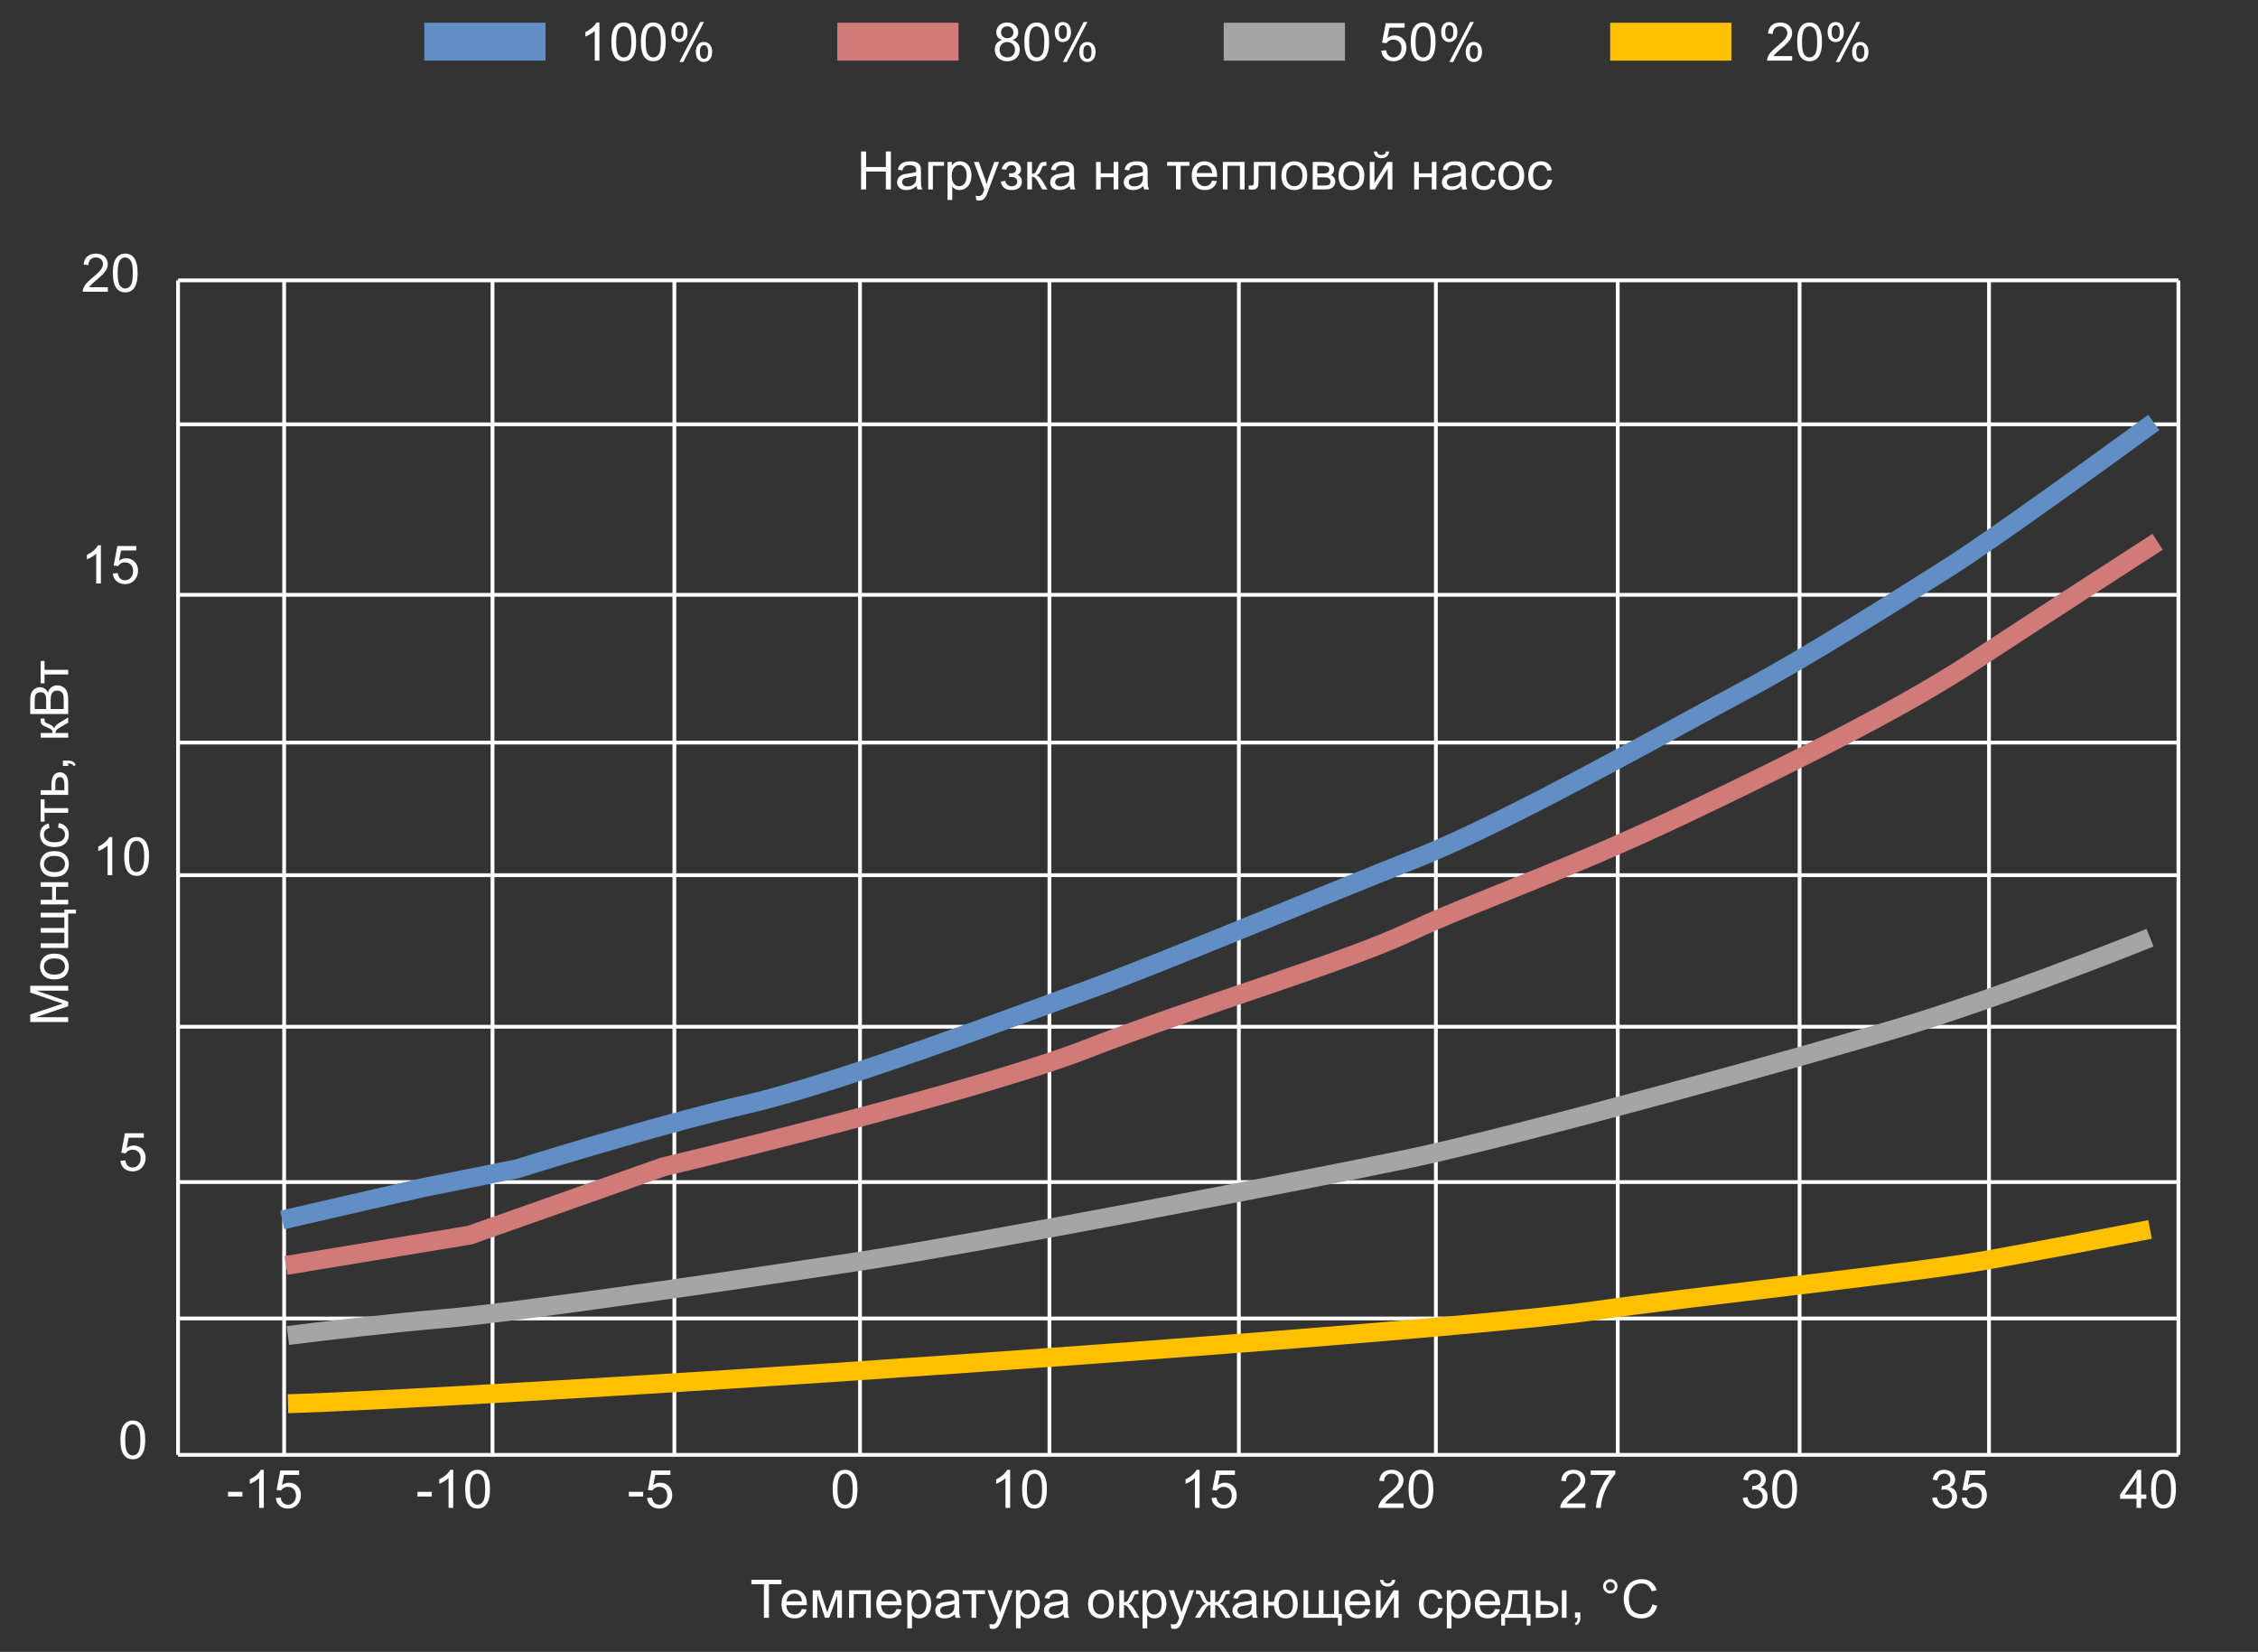 <svg width="596" height="436" viewBox="0 0 596 436" fill="none" xmlns="http://www.w3.org/2000/svg">
<rect x="0" y="0" width="596" height="436" fill="#333333" stroke="none"/>
<g clip-path="url(#clip0_12_346)">
<path d="M227.287 50V39.978H228.613V44.094H233.822V39.978H235.148V50H233.822V45.276H228.613V50H227.287ZM241.943 49.105C241.488 49.492 241.048 49.765 240.624 49.925C240.205 50.084 239.754 50.164 239.271 50.164C238.473 50.164 237.86 49.97 237.432 49.583C237.003 49.191 236.789 48.692 236.789 48.086C236.789 47.73 236.869 47.407 237.028 47.115C237.192 46.819 237.404 46.582 237.664 46.404C237.928 46.227 238.225 46.092 238.553 46.001C238.794 45.937 239.159 45.876 239.646 45.816C240.64 45.698 241.371 45.557 241.841 45.393C241.845 45.224 241.848 45.117 241.848 45.071C241.848 44.57 241.731 44.217 241.499 44.012C241.185 43.734 240.717 43.595 240.098 43.595C239.519 43.595 239.09 43.697 238.812 43.902C238.539 44.103 238.336 44.461 238.204 44.976L237.001 44.812C237.11 44.297 237.29 43.882 237.541 43.567C237.792 43.248 238.154 43.005 238.628 42.836C239.102 42.663 239.651 42.576 240.275 42.576C240.895 42.576 241.399 42.649 241.786 42.795C242.174 42.941 242.458 43.125 242.641 43.349C242.823 43.567 242.951 43.845 243.023 44.183C243.064 44.392 243.085 44.77 243.085 45.317V46.958C243.085 48.102 243.11 48.827 243.16 49.132C243.215 49.433 243.32 49.722 243.475 50H242.189C242.062 49.745 241.98 49.446 241.943 49.105ZM241.841 46.356C241.394 46.539 240.724 46.694 239.831 46.821C239.325 46.894 238.967 46.976 238.758 47.067C238.548 47.158 238.386 47.293 238.272 47.471C238.159 47.644 238.102 47.838 238.102 48.052C238.102 48.38 238.225 48.653 238.471 48.872C238.721 49.091 239.086 49.2 239.564 49.2C240.038 49.2 240.46 49.098 240.829 48.893C241.198 48.683 241.469 48.398 241.643 48.038C241.775 47.76 241.841 47.35 241.841 46.808V46.356ZM245.006 42.74H249.183V43.759H246.236V50H245.006V42.74ZM250.112 52.782V42.74H251.233V43.684C251.498 43.315 251.796 43.039 252.129 42.856C252.462 42.67 252.865 42.576 253.339 42.576C253.959 42.576 254.506 42.736 254.979 43.055C255.453 43.374 255.811 43.825 256.053 44.408C256.294 44.987 256.415 45.623 256.415 46.315C256.415 47.058 256.281 47.728 256.012 48.325C255.747 48.918 255.36 49.373 254.85 49.692C254.344 50.007 253.811 50.164 253.25 50.164C252.84 50.164 252.471 50.078 252.143 49.904C251.819 49.731 251.552 49.512 251.343 49.248V52.782H250.112ZM251.227 46.411C251.227 47.345 251.416 48.036 251.794 48.482C252.172 48.929 252.63 49.152 253.168 49.152C253.715 49.152 254.182 48.922 254.569 48.462C254.961 47.997 255.157 47.279 255.157 46.309C255.157 45.383 254.966 44.691 254.583 44.23C254.205 43.77 253.751 43.54 253.223 43.54C252.699 43.54 252.234 43.786 251.828 44.278C251.427 44.766 251.227 45.477 251.227 46.411ZM257.687 52.796L257.55 51.641C257.819 51.714 258.053 51.75 258.254 51.75C258.527 51.75 258.746 51.704 258.91 51.613C259.074 51.522 259.209 51.395 259.313 51.23C259.391 51.107 259.516 50.802 259.689 50.315C259.712 50.246 259.749 50.146 259.799 50.014L257.044 42.74L258.37 42.74L259.881 46.944C260.077 47.477 260.252 48.038 260.407 48.626C260.549 48.061 260.717 47.509 260.913 46.972L262.465 42.74H263.695L260.934 50.123C260.637 50.921 260.407 51.47 260.243 51.77C260.024 52.176 259.774 52.472 259.491 52.659C259.209 52.851 258.871 52.946 258.479 52.946C258.243 52.946 257.978 52.896 257.687 52.796ZM266.348 46.719V45.755C266.867 45.75 267.22 45.73 267.407 45.693C267.599 45.657 267.779 45.547 267.947 45.365C268.116 45.183 268.2 44.955 268.2 44.682C268.2 44.349 268.089 44.085 267.865 43.889C267.646 43.688 267.362 43.588 267.011 43.588C266.318 43.588 265.833 43.996 265.555 44.812L264.386 44.62C264.75 43.258 265.63 42.576 267.024 42.576C267.799 42.576 268.405 42.788 268.843 43.212C269.285 43.636 269.506 44.142 269.506 44.73C269.506 45.322 269.219 45.794 268.645 46.145C269.009 46.34 269.283 46.591 269.465 46.897C269.647 47.197 269.738 47.555 269.738 47.97C269.738 48.621 269.501 49.15 269.027 49.556C268.553 49.961 267.89 50.164 267.038 50.164C265.384 50.164 264.424 49.428 264.16 47.956L265.315 47.71C265.42 48.175 265.632 48.535 265.951 48.79C266.275 49.045 266.644 49.173 267.059 49.173C267.473 49.173 267.817 49.057 268.091 48.824C268.369 48.587 268.508 48.286 268.508 47.922C268.508 47.639 268.421 47.393 268.248 47.184C268.075 46.974 267.89 46.844 267.694 46.794C267.498 46.739 267.143 46.712 266.628 46.712C266.587 46.712 266.493 46.714 266.348 46.719ZM271.16 42.74H272.391V45.878C272.783 45.878 273.056 45.803 273.211 45.652C273.37 45.502 273.603 45.065 273.908 44.34C274.15 43.766 274.346 43.387 274.496 43.205C274.646 43.023 274.82 42.9 275.016 42.836C275.212 42.772 275.526 42.74 275.959 42.74H276.205V43.759L275.863 43.752C275.54 43.752 275.332 43.8 275.241 43.895C275.146 43.996 275 44.294 274.804 44.791C274.617 45.265 274.446 45.593 274.291 45.775C274.136 45.958 273.897 46.124 273.573 46.274C274.102 46.416 274.621 46.908 275.132 47.751L276.479 50H275.125L273.812 47.751C273.544 47.3 273.309 47.004 273.108 46.862C272.908 46.717 272.669 46.644 272.391 46.644V50H271.16V42.74ZM282.344 49.105C281.888 49.492 281.448 49.765 281.024 49.925C280.605 50.084 280.154 50.164 279.671 50.164C278.873 50.164 278.26 49.97 277.832 49.583C277.404 49.191 277.189 48.692 277.189 48.086C277.189 47.73 277.269 47.407 277.429 47.115C277.593 46.819 277.805 46.582 278.064 46.404C278.329 46.227 278.625 46.092 278.953 46.001C279.195 45.937 279.559 45.876 280.047 45.816C281.04 45.698 281.772 45.557 282.241 45.393C282.246 45.224 282.248 45.117 282.248 45.071C282.248 44.57 282.132 44.217 281.899 44.012C281.585 43.734 281.118 43.595 280.498 43.595C279.919 43.595 279.491 43.697 279.213 43.902C278.939 44.103 278.737 44.461 278.604 44.976L277.401 44.812C277.511 44.297 277.691 43.882 277.941 43.567C278.192 43.248 278.554 43.005 279.028 42.836C279.502 42.663 280.051 42.576 280.676 42.576C281.296 42.576 281.799 42.649 282.187 42.795C282.574 42.941 282.859 43.125 283.041 43.349C283.223 43.567 283.351 43.845 283.424 44.183C283.465 44.392 283.485 44.77 283.485 45.317V46.958C283.485 48.102 283.51 48.827 283.561 49.132C283.615 49.433 283.72 49.722 283.875 50H282.59C282.462 49.745 282.38 49.446 282.344 49.105ZM282.241 46.356C281.795 46.539 281.125 46.694 280.231 46.821C279.726 46.894 279.368 46.976 279.158 47.067C278.949 47.158 278.787 47.293 278.673 47.471C278.559 47.644 278.502 47.838 278.502 48.052C278.502 48.38 278.625 48.653 278.871 48.872C279.122 49.091 279.486 49.2 279.965 49.2C280.439 49.2 280.86 49.098 281.229 48.893C281.599 48.683 281.87 48.398 282.043 48.038C282.175 47.76 282.241 47.35 282.241 46.808V46.356ZM289.303 42.74H290.533V45.762H293.944V42.74H295.175V50L293.944 50V46.78H290.533V50H289.303V42.74ZM301.771 49.105C301.316 49.492 300.876 49.765 300.452 49.925C300.033 50.084 299.582 50.164 299.099 50.164C298.301 50.164 297.688 49.97 297.26 49.583C296.831 49.191 296.617 48.692 296.617 48.086C296.617 47.73 296.697 47.407 296.856 47.115C297.021 46.819 297.232 46.582 297.492 46.404C297.757 46.227 298.053 46.092 298.381 46.001C298.622 45.937 298.987 45.876 299.475 45.816C300.468 45.698 301.2 45.557 301.669 45.393C301.674 45.224 301.676 45.117 301.676 45.071C301.676 44.57 301.56 44.217 301.327 44.012C301.013 43.734 300.546 43.595 299.926 43.595C299.347 43.595 298.919 43.697 298.641 43.902C298.367 44.103 298.164 44.461 298.032 44.976L296.829 44.812C296.938 44.297 297.118 43.882 297.369 43.567C297.62 43.248 297.982 43.005 298.456 42.836C298.93 42.663 299.479 42.576 300.104 42.576C300.723 42.576 301.227 42.649 301.614 42.795C302.002 42.941 302.286 43.125 302.469 43.349C302.651 43.567 302.779 43.845 302.852 44.183C302.893 44.392 302.913 44.77 302.913 45.317V46.958C302.913 48.102 302.938 48.827 302.988 49.132C303.043 49.433 303.148 49.722 303.303 50H302.018C301.89 49.745 301.808 49.446 301.771 49.105ZM301.669 46.356C301.222 46.539 300.552 46.694 299.659 46.821C299.153 46.894 298.796 46.976 298.586 47.067C298.376 47.158 298.215 47.293 298.101 47.471C297.987 47.644 297.93 47.838 297.93 48.052C297.93 48.38 298.053 48.653 298.299 48.872C298.549 49.091 298.914 49.2 299.393 49.2C299.867 49.2 300.288 49.098 300.657 48.893C301.026 48.683 301.298 48.398 301.471 48.038C301.603 47.76 301.669 47.35 301.669 46.808V46.356ZM308.061 42.74H313.96V43.759H311.622V50H310.398V43.759H308.061V42.74ZM319.941 47.662L321.213 47.819C321.012 48.562 320.641 49.139 320.099 49.549C319.556 49.959 318.864 50.164 318.021 50.164C316.959 50.164 316.116 49.838 315.491 49.187C314.871 48.53 314.562 47.612 314.562 46.432C314.562 45.21 314.876 44.262 315.505 43.588C316.134 42.913 316.95 42.576 317.952 42.576C318.923 42.576 319.716 42.907 320.331 43.567C320.946 44.228 321.254 45.158 321.254 46.356C321.254 46.429 321.252 46.539 321.247 46.685H315.833C315.879 47.482 316.104 48.093 316.51 48.517C316.915 48.94 317.421 49.152 318.027 49.152C318.479 49.152 318.864 49.034 319.183 48.797C319.502 48.56 319.755 48.182 319.941 47.662ZM315.901 45.673H319.955C319.9 45.062 319.745 44.604 319.49 44.299C319.098 43.825 318.59 43.588 317.966 43.588C317.401 43.588 316.924 43.777 316.537 44.155C316.154 44.533 315.942 45.039 315.901 45.673ZM322.771 42.74H328.5V50H327.27V43.759H324.002V50H322.771V42.74ZM330.954 42.74H336.669V50H335.445V43.759H332.185V47.375C332.185 48.218 332.157 48.774 332.103 49.043C332.048 49.312 331.897 49.547 331.651 49.747C331.405 49.948 331.05 50.048 330.585 50.048C330.298 50.048 329.967 50.03 329.594 49.993V48.968H330.134C330.389 48.968 330.571 48.943 330.681 48.893C330.79 48.838 330.863 48.754 330.899 48.64C330.936 48.526 330.954 48.154 330.954 47.525V42.74ZM338.234 46.37C338.234 45.026 338.608 44.03 339.355 43.383C339.98 42.845 340.741 42.576 341.639 42.576C342.637 42.576 343.452 42.904 344.086 43.56C344.719 44.212 345.036 45.115 345.036 46.268C345.036 47.202 344.895 47.938 344.612 48.476C344.334 49.009 343.926 49.423 343.389 49.72C342.855 50.016 342.272 50.164 341.639 50.164C340.622 50.164 339.8 49.838 339.171 49.187C338.547 48.535 338.234 47.596 338.234 46.37ZM339.499 46.37C339.499 47.3 339.702 47.997 340.107 48.462C340.513 48.922 341.023 49.152 341.639 49.152C342.249 49.152 342.757 48.92 343.163 48.455C343.569 47.99 343.771 47.282 343.771 46.329C343.771 45.431 343.566 44.752 343.156 44.292C342.751 43.827 342.245 43.595 341.639 43.595C341.023 43.595 340.513 43.825 340.107 44.285C339.702 44.745 339.499 45.44 339.499 46.37ZM346.492 42.74L349.329 42.74C350.026 42.74 350.544 42.8 350.881 42.918C351.223 43.032 351.514 43.244 351.756 43.554C352.002 43.864 352.125 44.235 352.125 44.668C352.125 45.014 352.052 45.317 351.906 45.577C351.765 45.832 351.551 46.047 351.264 46.22C351.605 46.334 351.888 46.548 352.111 46.862C352.339 47.172 352.453 47.541 352.453 47.97C352.408 48.658 352.161 49.168 351.715 49.501C351.268 49.834 350.619 50 349.767 50H346.492V42.74ZM347.723 45.796H349.035C349.559 45.796 349.919 45.769 350.115 45.714C350.311 45.659 350.487 45.55 350.642 45.386C350.797 45.217 350.874 45.017 350.874 44.784C350.874 44.401 350.737 44.135 350.464 43.984C350.195 43.834 349.732 43.759 349.076 43.759L347.723 43.759V45.796ZM347.723 48.988H349.343C350.04 48.988 350.519 48.908 350.778 48.749C351.038 48.585 351.175 48.305 351.188 47.908C351.188 47.676 351.113 47.462 350.963 47.266C350.812 47.065 350.617 46.94 350.375 46.89C350.133 46.835 349.746 46.808 349.213 46.808H347.723V48.988ZM353.301 46.37C353.301 45.026 353.674 44.03 354.422 43.383C355.046 42.845 355.807 42.576 356.705 42.576C357.703 42.576 358.519 42.904 359.152 43.56C359.786 44.212 360.103 45.115 360.103 46.268C360.103 47.202 359.961 47.938 359.679 48.476C359.401 49.009 358.993 49.423 358.455 49.72C357.922 50.016 357.339 50.164 356.705 50.164C355.689 50.164 354.866 49.838 354.237 49.187C353.613 48.535 353.301 47.596 353.301 46.37ZM354.565 46.37C354.565 47.3 354.768 47.997 355.174 48.462C355.579 48.922 356.09 49.152 356.705 49.152C357.316 49.152 357.824 48.92 358.229 48.455C358.635 47.99 358.838 47.282 358.838 46.329C358.838 45.431 358.633 44.752 358.223 44.292C357.817 43.827 357.311 43.595 356.705 43.595C356.09 43.595 355.579 43.825 355.174 44.285C354.768 44.745 354.565 45.44 354.565 46.37ZM361.552 42.74H362.782V48.277L366.193 42.74H367.52V50H366.289V44.497L362.878 50H361.552V42.74ZM365.824 39.992H366.665C366.597 40.562 366.387 40.999 366.036 41.305C365.69 41.61 365.227 41.763 364.648 41.763C364.065 41.763 363.598 41.612 363.247 41.312C362.901 41.006 362.693 40.566 362.625 39.992H363.466C363.53 40.302 363.655 40.535 363.842 40.69C364.033 40.84 364.288 40.915 364.607 40.915C364.977 40.915 365.255 40.842 365.441 40.696C365.633 40.546 365.76 40.311 365.824 39.992ZM373.275 42.74H374.506V45.762H377.917V42.74H379.147V50H377.917V46.78H374.506V50H373.275V42.74ZM385.744 49.105C385.288 49.492 384.849 49.765 384.425 49.925C384.006 50.084 383.554 50.164 383.071 50.164C382.274 50.164 381.661 49.97 381.232 49.583C380.804 49.191 380.59 48.692 380.59 48.086C380.59 47.73 380.67 47.407 380.829 47.115C380.993 46.819 381.205 46.582 381.465 46.404C381.729 46.227 382.025 46.092 382.354 46.001C382.595 45.937 382.96 45.876 383.447 45.816C384.441 45.698 385.172 45.557 385.642 45.393C385.646 45.224 385.648 45.117 385.648 45.071C385.648 44.57 385.532 44.217 385.3 44.012C384.985 43.734 384.518 43.595 383.898 43.595C383.32 43.595 382.891 43.697 382.613 43.902C382.34 44.103 382.137 44.461 382.005 44.976L380.802 44.812C380.911 44.297 381.091 43.882 381.342 43.567C381.592 43.248 381.955 43.005 382.429 42.836C382.903 42.663 383.452 42.576 384.076 42.576C384.696 42.576 385.2 42.649 385.587 42.795C385.974 42.941 386.259 43.125 386.441 43.349C386.624 43.567 386.751 43.845 386.824 44.183C386.865 44.392 386.886 44.77 386.886 45.317V46.958C386.886 48.102 386.911 48.827 386.961 49.132C387.016 49.433 387.12 49.722 387.275 50H385.99C385.863 49.745 385.781 49.446 385.744 49.105ZM385.642 46.356C385.195 46.539 384.525 46.694 383.632 46.821C383.126 46.894 382.768 46.976 382.559 47.067C382.349 47.158 382.187 47.293 382.073 47.471C381.959 47.644 381.902 47.838 381.902 48.052C381.902 48.38 382.025 48.653 382.271 48.872C382.522 49.091 382.887 49.2 383.365 49.2C383.839 49.2 384.261 49.098 384.63 48.893C384.999 48.683 385.27 48.398 385.443 48.038C385.576 47.76 385.642 47.35 385.642 46.808V46.356ZM393.537 47.341L394.747 47.498C394.615 48.332 394.275 48.986 393.729 49.46C393.186 49.929 392.519 50.164 391.726 50.164C390.732 50.164 389.932 49.84 389.326 49.193C388.725 48.542 388.424 47.61 388.424 46.398C388.424 45.614 388.554 44.928 388.813 44.34C389.073 43.752 389.467 43.312 389.996 43.02C390.529 42.724 391.108 42.576 391.732 42.576C392.521 42.576 393.166 42.777 393.667 43.178C394.168 43.574 394.49 44.139 394.631 44.873L393.435 45.058C393.321 44.57 393.118 44.203 392.826 43.957C392.539 43.711 392.19 43.588 391.78 43.588C391.16 43.588 390.657 43.811 390.27 44.258C389.882 44.7 389.688 45.402 389.688 46.363C389.688 47.339 389.875 48.047 390.249 48.489C390.623 48.931 391.11 49.152 391.712 49.152C392.195 49.152 392.598 49.004 392.922 48.708C393.245 48.412 393.451 47.956 393.537 47.341ZM395.506 46.37C395.506 45.026 395.88 44.03 396.627 43.383C397.251 42.845 398.012 42.576 398.91 42.576C399.908 42.576 400.724 42.904 401.357 43.56C401.991 44.212 402.308 45.115 402.308 46.268C402.308 47.202 402.166 47.938 401.884 48.476C401.606 49.009 401.198 49.423 400.66 49.72C400.127 50.016 399.544 50.164 398.91 50.164C397.894 50.164 397.071 49.838 396.442 49.187C395.818 48.535 395.506 47.596 395.506 46.37ZM396.771 46.37C396.771 47.3 396.973 47.997 397.379 48.462C397.785 48.922 398.295 49.152 398.91 49.152C399.521 49.152 400.029 48.92 400.435 48.455C400.84 47.99 401.043 47.282 401.043 46.329C401.043 45.431 400.838 44.752 400.428 44.292C400.022 43.827 399.516 43.595 398.91 43.595C398.295 43.595 397.785 43.825 397.379 44.285C396.973 44.745 396.771 45.44 396.771 46.37ZM408.494 47.341L409.704 47.498C409.572 48.332 409.232 48.986 408.686 49.46C408.143 49.929 407.476 50.164 406.683 50.164C405.689 50.164 404.889 49.84 404.283 49.193C403.682 48.542 403.381 47.61 403.381 46.398C403.381 45.614 403.511 44.928 403.771 44.34C404.03 43.752 404.424 43.312 404.953 43.02C405.486 42.724 406.065 42.576 406.689 42.576C407.478 42.576 408.123 42.777 408.624 43.178C409.125 43.574 409.447 44.139 409.588 44.873L408.392 45.058C408.278 44.57 408.075 44.203 407.783 43.957C407.496 43.711 407.147 43.588 406.737 43.588C406.118 43.588 405.614 43.811 405.227 44.258C404.839 44.7 404.646 45.402 404.646 46.363C404.646 47.339 404.832 48.047 405.206 48.489C405.58 48.931 406.067 49.152 406.669 49.152C407.152 49.152 407.555 49.004 407.879 48.708C408.202 48.412 408.408 47.956 408.494 47.341Z" fill="white"/>
<path d="M158.216 16H156.985V8.159C156.689 8.442 156.299 8.724 155.816 9.007C155.338 9.289 154.907 9.501 154.524 9.643V8.453C155.213 8.13 155.814 7.738 156.329 7.277C156.844 6.817 157.209 6.37 157.423 5.938H158.216V16ZM161.374 11.058C161.374 9.873 161.495 8.92 161.736 8.2C161.982 7.476 162.345 6.917 162.823 6.525C163.306 6.133 163.912 5.938 164.642 5.938C165.179 5.938 165.651 6.047 166.057 6.266C166.462 6.48 166.797 6.792 167.062 7.202C167.326 7.608 167.533 8.104 167.684 8.692C167.834 9.276 167.909 10.064 167.909 11.058C167.909 12.233 167.788 13.184 167.547 13.908C167.305 14.628 166.943 15.187 166.46 15.583C165.981 15.975 165.375 16.171 164.642 16.171C163.675 16.171 162.917 15.825 162.365 15.132C161.704 14.298 161.374 12.94 161.374 11.058ZM162.639 11.058C162.639 12.703 162.83 13.799 163.213 14.346C163.6 14.888 164.076 15.159 164.642 15.159C165.207 15.159 165.681 14.886 166.063 14.339C166.451 13.792 166.645 12.698 166.645 11.058C166.645 9.408 166.451 8.312 166.063 7.77C165.681 7.227 165.202 6.956 164.628 6.956C164.063 6.956 163.612 7.195 163.274 7.674C162.851 8.285 162.639 9.412 162.639 11.058ZM169.167 11.058C169.167 9.873 169.288 8.92 169.529 8.2C169.775 7.476 170.138 6.917 170.616 6.525C171.099 6.133 171.705 5.938 172.435 5.938C172.972 5.938 173.444 6.047 173.85 6.266C174.255 6.48 174.59 6.792 174.854 7.202C175.119 7.608 175.326 8.104 175.477 8.692C175.627 9.276 175.702 10.064 175.702 11.058C175.702 12.233 175.581 13.184 175.34 13.908C175.098 14.628 174.736 15.187 174.253 15.583C173.774 15.975 173.168 16.171 172.435 16.171C171.468 16.171 170.71 15.825 170.158 15.132C169.497 14.298 169.167 12.94 169.167 11.058ZM170.432 11.058C170.432 12.703 170.623 13.799 171.006 14.346C171.393 14.888 171.869 15.159 172.435 15.159C173 15.159 173.474 14.886 173.856 14.339C174.244 13.792 174.438 12.698 174.438 11.058C174.438 9.408 174.244 8.312 173.856 7.77C173.474 7.227 172.995 6.956 172.421 6.956C171.856 6.956 171.405 7.195 171.067 7.674C170.644 8.285 170.432 9.412 170.432 11.058ZM177.192 8.385C177.192 7.669 177.372 7.061 177.732 6.56C178.092 6.058 178.614 5.808 179.298 5.808C179.927 5.808 180.446 6.033 180.856 6.484C181.271 6.931 181.479 7.59 181.479 8.46C181.479 9.308 181.269 9.962 180.85 10.422C180.435 10.878 179.922 11.105 179.312 11.105C178.705 11.105 178.2 10.88 177.794 10.429C177.393 9.978 177.192 9.296 177.192 8.385ZM179.332 6.655C179.027 6.655 178.771 6.787 178.566 7.052C178.366 7.316 178.266 7.801 178.266 8.508C178.266 9.15 178.368 9.604 178.573 9.868C178.778 10.128 179.031 10.258 179.332 10.258C179.642 10.258 179.897 10.126 180.098 9.861C180.303 9.597 180.405 9.114 180.405 8.412C180.405 7.765 180.303 7.312 180.098 7.052C179.893 6.787 179.637 6.655 179.332 6.655ZM179.339 16.369L184.821 5.808H185.819L180.357 16.369H179.339ZM183.673 13.648C183.673 12.928 183.853 12.32 184.213 11.823C184.573 11.322 185.097 11.071 185.785 11.071C186.414 11.071 186.934 11.297 187.344 11.748C187.758 12.195 187.966 12.853 187.966 13.724C187.966 14.571 187.756 15.225 187.337 15.685C186.922 16.141 186.407 16.369 185.792 16.369C185.186 16.369 184.68 16.144 184.274 15.692C183.873 15.237 183.673 14.555 183.673 13.648ZM185.819 11.919C185.509 11.919 185.252 12.051 185.047 12.315C184.846 12.58 184.746 13.065 184.746 13.771C184.746 14.409 184.849 14.861 185.054 15.125C185.259 15.389 185.512 15.521 185.812 15.521C186.127 15.521 186.384 15.389 186.585 15.125C186.79 14.861 186.893 14.378 186.893 13.676C186.893 13.029 186.79 12.575 186.585 12.315C186.38 12.051 186.125 11.919 185.819 11.919Z" fill="white"/>
<path d="M144 6H112V16H144V6Z" fill="#618EC4"/>
<path d="M264.475 10.565C263.964 10.379 263.586 10.112 263.34 9.766C263.094 9.419 262.971 9.005 262.971 8.521C262.971 7.792 263.233 7.179 263.757 6.683C264.281 6.186 264.978 5.938 265.849 5.938C266.724 5.938 267.428 6.193 267.961 6.703C268.494 7.209 268.761 7.827 268.761 8.556C268.761 9.021 268.638 9.426 268.392 9.772C268.15 10.114 267.781 10.379 267.284 10.565C267.899 10.766 268.367 11.089 268.686 11.536C269.009 11.983 269.171 12.516 269.171 13.136C269.171 13.992 268.868 14.713 268.262 15.296C267.656 15.879 266.858 16.171 265.869 16.171C264.88 16.171 264.083 15.879 263.477 15.296C262.87 14.708 262.567 13.977 262.567 13.102C262.567 12.45 262.731 11.905 263.06 11.468C263.392 11.026 263.864 10.725 264.475 10.565ZM264.229 8.48C264.229 8.954 264.381 9.342 264.687 9.643C264.992 9.943 265.388 10.094 265.876 10.094C266.35 10.094 266.737 9.946 267.038 9.649C267.343 9.349 267.496 8.982 267.496 8.549C267.496 8.098 267.339 7.719 267.024 7.414C266.715 7.104 266.327 6.949 265.862 6.949C265.393 6.949 265.003 7.1 264.693 7.4C264.383 7.701 264.229 8.061 264.229 8.48ZM263.832 13.108C263.832 13.459 263.914 13.799 264.078 14.127C264.247 14.455 264.495 14.71 264.823 14.893C265.151 15.07 265.505 15.159 265.883 15.159C266.471 15.159 266.956 14.97 267.339 14.592C267.722 14.213 267.913 13.733 267.913 13.149C267.913 12.557 267.715 12.067 267.318 11.68C266.926 11.292 266.434 11.099 265.842 11.099C265.263 11.099 264.782 11.29 264.399 11.673C264.021 12.056 263.832 12.534 263.832 13.108ZM270.374 11.058C270.374 9.873 270.495 8.92 270.736 8.2C270.982 7.476 271.345 6.917 271.823 6.525C272.306 6.133 272.912 5.938 273.642 5.938C274.179 5.938 274.651 6.047 275.057 6.266C275.462 6.48 275.797 6.792 276.062 7.202C276.326 7.608 276.533 8.104 276.684 8.692C276.834 9.276 276.909 10.064 276.909 11.058C276.909 12.233 276.788 13.184 276.547 13.908C276.305 14.628 275.943 15.187 275.46 15.583C274.981 15.975 274.375 16.171 273.642 16.171C272.675 16.171 271.917 15.825 271.365 15.132C270.704 14.298 270.374 12.94 270.374 11.058ZM271.639 11.058C271.639 12.703 271.83 13.799 272.213 14.346C272.6 14.888 273.076 15.159 273.642 15.159C274.207 15.159 274.681 14.886 275.063 14.339C275.451 13.792 275.645 12.698 275.645 11.058C275.645 9.408 275.451 8.312 275.063 7.77C274.681 7.227 274.202 6.956 273.628 6.956C273.063 6.956 272.612 7.195 272.274 7.674C271.851 8.285 271.639 9.412 271.639 11.058ZM278.399 8.385C278.399 7.669 278.579 7.061 278.939 6.56C279.299 6.058 279.821 5.808 280.505 5.808C281.134 5.808 281.653 6.033 282.063 6.484C282.478 6.931 282.686 7.59 282.686 8.46C282.686 9.308 282.476 9.962 282.057 10.422C281.642 10.878 281.129 11.105 280.519 11.105C279.912 11.105 279.407 10.88 279.001 10.429C278.6 9.978 278.399 9.296 278.399 8.385ZM280.539 6.655C280.234 6.655 279.979 6.787 279.773 7.052C279.573 7.316 279.473 7.801 279.473 8.508C279.473 9.15 279.575 9.604 279.78 9.868C279.985 10.128 280.238 10.258 280.539 10.258C280.849 10.258 281.104 10.126 281.305 9.861C281.51 9.597 281.612 9.114 281.612 8.412C281.612 7.765 281.51 7.312 281.305 7.052C281.1 6.787 280.844 6.655 280.539 6.655ZM280.546 16.369L286.028 5.808H287.026L281.564 16.369H280.546ZM284.88 13.648C284.88 12.928 285.06 12.32 285.42 11.823C285.78 11.322 286.304 11.071 286.992 11.071C287.621 11.071 288.141 11.297 288.551 11.748C288.965 12.195 289.173 12.853 289.173 13.724C289.173 14.571 288.963 15.225 288.544 15.685C288.129 16.141 287.614 16.369 286.999 16.369C286.393 16.369 285.887 16.144 285.481 15.692C285.08 15.237 284.88 14.555 284.88 13.648ZM287.026 11.919C286.716 11.919 286.459 12.051 286.254 12.315C286.053 12.58 285.953 13.065 285.953 13.771C285.953 14.409 286.056 14.861 286.261 15.125C286.466 15.389 286.719 15.521 287.02 15.521C287.334 15.521 287.591 15.389 287.792 15.125C287.997 14.861 288.1 14.378 288.1 13.676C288.1 13.029 287.997 12.575 287.792 12.315C287.587 12.051 287.332 11.919 287.026 11.919Z" fill="white"/>
<path d="M253 6H221V16H253V6Z" fill="#D07B79"/>
<path d="M364.581 13.375L365.873 13.266C365.969 13.895 366.19 14.368 366.536 14.688C366.887 15.002 367.309 15.159 367.801 15.159C368.393 15.159 368.895 14.936 369.305 14.489C369.715 14.043 369.92 13.45 369.92 12.712C369.92 12.01 369.722 11.456 369.325 11.051C368.933 10.645 368.418 10.442 367.78 10.442C367.384 10.442 367.026 10.534 366.707 10.716C366.388 10.894 366.137 11.126 365.955 11.413L364.8 11.263L365.771 6.115H370.754V7.291H366.755L366.215 9.984C366.816 9.565 367.448 9.355 368.108 9.355C368.983 9.355 369.722 9.659 370.323 10.265C370.925 10.871 371.226 11.65 371.226 12.602C371.226 13.509 370.961 14.293 370.433 14.954C369.79 15.765 368.913 16.171 367.801 16.171C366.889 16.171 366.144 15.916 365.565 15.405C364.991 14.895 364.663 14.218 364.581 13.375ZM372.374 11.058C372.374 9.873 372.495 8.92 372.736 8.2C372.982 7.476 373.345 6.917 373.823 6.525C374.306 6.133 374.912 5.938 375.642 5.938C376.179 5.938 376.651 6.047 377.057 6.266C377.462 6.48 377.797 6.792 378.062 7.202C378.326 7.608 378.533 8.104 378.684 8.692C378.834 9.276 378.909 10.064 378.909 11.058C378.909 12.233 378.788 13.184 378.547 13.908C378.305 14.628 377.943 15.187 377.46 15.583C376.981 15.975 376.375 16.171 375.642 16.171C374.675 16.171 373.917 15.825 373.365 15.132C372.704 14.298 372.374 12.94 372.374 11.058ZM373.639 11.058C373.639 12.703 373.83 13.799 374.213 14.346C374.6 14.888 375.076 15.159 375.642 15.159C376.207 15.159 376.681 14.886 377.063 14.339C377.451 13.792 377.645 12.698 377.645 11.058C377.645 9.408 377.451 8.312 377.063 7.77C376.681 7.227 376.202 6.956 375.628 6.956C375.063 6.956 374.612 7.195 374.274 7.674C373.851 8.285 373.639 9.412 373.639 11.058ZM380.399 8.385C380.399 7.669 380.579 7.061 380.939 6.56C381.299 6.058 381.821 5.808 382.505 5.808C383.134 5.808 383.653 6.033 384.063 6.484C384.478 6.931 384.686 7.59 384.686 8.46C384.686 9.308 384.476 9.962 384.057 10.422C383.642 10.878 383.129 11.105 382.519 11.105C381.912 11.105 381.407 10.88 381.001 10.429C380.6 9.978 380.399 9.296 380.399 8.385ZM382.539 6.655C382.234 6.655 381.979 6.787 381.773 7.052C381.573 7.316 381.473 7.801 381.473 8.508C381.473 9.15 381.575 9.604 381.78 9.868C381.985 10.128 382.238 10.258 382.539 10.258C382.849 10.258 383.104 10.126 383.305 9.861C383.51 9.597 383.612 9.114 383.612 8.412C383.612 7.765 383.51 7.312 383.305 7.052C383.1 6.787 382.844 6.655 382.539 6.655ZM382.546 16.369L388.028 5.808H389.026L383.564 16.369H382.546ZM386.88 13.648C386.88 12.928 387.06 12.32 387.42 11.823C387.78 11.322 388.304 11.071 388.992 11.071C389.621 11.071 390.141 11.297 390.551 11.748C390.965 12.195 391.173 12.853 391.173 13.724C391.173 14.571 390.963 15.225 390.544 15.685C390.129 16.141 389.614 16.369 388.999 16.369C388.393 16.369 387.887 16.144 387.481 15.692C387.08 15.237 386.88 14.555 386.88 13.648ZM389.026 11.919C388.716 11.919 388.459 12.051 388.254 12.315C388.053 12.58 387.953 13.065 387.953 13.771C387.953 14.409 388.056 14.861 388.261 15.125C388.466 15.389 388.719 15.521 389.02 15.521C389.334 15.521 389.591 15.389 389.792 15.125C389.997 14.861 390.1 14.378 390.1 13.676C390.1 13.029 389.997 12.575 389.792 12.315C389.587 12.051 389.332 11.919 389.026 11.919Z" fill="white"/>
<path d="M355 6H323V16H355V6Z" fill="#A5A5A5"/>
<path d="M473.048 14.817V16H466.424C466.415 15.704 466.463 15.419 466.567 15.146C466.736 14.694 467.005 14.25 467.374 13.812C467.748 13.375 468.285 12.869 468.987 12.295C470.076 11.402 470.812 10.695 471.195 10.176C471.578 9.652 471.77 9.157 471.77 8.692C471.77 8.205 471.594 7.795 471.243 7.462C470.897 7.125 470.443 6.956 469.883 6.956C469.29 6.956 468.816 7.134 468.461 7.489C468.105 7.845 467.925 8.337 467.921 8.966L466.656 8.836C466.743 7.893 467.069 7.175 467.634 6.683C468.199 6.186 468.958 5.938 469.91 5.938C470.872 5.938 471.633 6.204 472.193 6.737C472.754 7.271 473.034 7.931 473.034 8.72C473.034 9.121 472.952 9.515 472.788 9.902C472.624 10.29 472.351 10.698 471.968 11.126C471.59 11.554 470.958 12.142 470.074 12.89C469.336 13.509 468.862 13.931 468.652 14.154C468.443 14.373 468.27 14.594 468.133 14.817H473.048ZM474.374 11.058C474.374 9.873 474.495 8.92 474.736 8.2C474.982 7.476 475.345 6.917 475.823 6.525C476.306 6.133 476.912 5.938 477.642 5.938C478.179 5.938 478.651 6.047 479.057 6.266C479.462 6.48 479.797 6.792 480.062 7.202C480.326 7.608 480.533 8.104 480.684 8.692C480.834 9.276 480.909 10.064 480.909 11.058C480.909 12.233 480.788 13.184 480.547 13.908C480.305 14.628 479.943 15.187 479.46 15.583C478.981 15.975 478.375 16.171 477.642 16.171C476.675 16.171 475.917 15.825 475.365 15.132C474.704 14.298 474.374 12.94 474.374 11.058ZM475.639 11.058C475.639 12.703 475.83 13.799 476.213 14.346C476.6 14.888 477.076 15.159 477.642 15.159C478.207 15.159 478.681 14.886 479.063 14.339C479.451 13.792 479.645 12.698 479.645 11.058C479.645 9.408 479.451 8.312 479.063 7.77C478.681 7.227 478.202 6.956 477.628 6.956C477.063 6.956 476.612 7.195 476.274 7.674C475.851 8.285 475.639 9.412 475.639 11.058ZM482.399 8.385C482.399 7.669 482.579 7.061 482.939 6.56C483.299 6.058 483.821 5.808 484.505 5.808C485.134 5.808 485.653 6.033 486.063 6.484C486.478 6.931 486.686 7.59 486.686 8.46C486.686 9.308 486.476 9.962 486.057 10.422C485.642 10.878 485.129 11.105 484.519 11.105C483.912 11.105 483.407 10.88 483.001 10.429C482.6 9.978 482.399 9.296 482.399 8.385ZM484.539 6.655C484.234 6.655 483.979 6.787 483.773 7.052C483.573 7.316 483.473 7.801 483.473 8.508C483.473 9.15 483.575 9.604 483.78 9.868C483.985 10.128 484.238 10.258 484.539 10.258C484.849 10.258 485.104 10.126 485.305 9.861C485.51 9.597 485.612 9.114 485.612 8.412C485.612 7.765 485.51 7.312 485.305 7.052C485.1 6.787 484.844 6.655 484.539 6.655ZM484.546 16.369L490.028 5.808H491.026L485.564 16.369H484.546ZM488.88 13.648C488.88 12.928 489.06 12.32 489.42 11.823C489.78 11.322 490.304 11.071 490.992 11.071C491.621 11.071 492.141 11.297 492.551 11.748C492.965 12.195 493.173 12.853 493.173 13.724C493.173 14.571 492.963 15.225 492.544 15.685C492.129 16.141 491.614 16.369 490.999 16.369C490.393 16.369 489.887 16.144 489.481 15.692C489.08 15.237 488.88 14.555 488.88 13.648ZM491.026 11.919C490.716 11.919 490.459 12.051 490.254 12.315C490.053 12.58 489.953 13.065 489.953 13.771C489.953 14.409 490.056 14.861 490.261 15.125C490.466 15.389 490.719 15.521 491.02 15.521C491.334 15.521 491.591 15.389 491.792 15.125C491.997 14.861 492.1 14.378 492.1 13.676C492.1 13.029 491.997 12.575 491.792 12.315C491.587 12.051 491.332 11.919 491.026 11.919Z" fill="white"/>
<path d="M457 6H425V16H457V6Z" fill="#FFC000"/>
<path d="M47 384H575" stroke="white"/>
<path d="M47 312H575" stroke="white"/>
<path d="M47 231H575" stroke="white"/>
<path d="M47 157H575" stroke="white"/>
<path d="M47 112H575" stroke="white"/>
<path d="M47 196H575" stroke="white"/>
<path d="M47 271H575" stroke="white"/>
<path d="M47 348H575" stroke="white"/>
<path d="M47 74H575" stroke="white"/>
<path d="M47 74V384" stroke="white"/>
<path d="M75 74V384" stroke="white"/>
<path d="M130 74V384" stroke="white"/>
<path d="M178 74V384" stroke="white"/>
<path d="M227 74V384" stroke="white"/>
<path d="M277 74V384" stroke="white"/>
<path d="M327 74V384" stroke="white"/>
<path d="M379 74V384" stroke="white"/>
<path d="M427 74V384" stroke="white"/>
<path d="M475 74V384" stroke="white"/>
<path d="M525 74V384" stroke="white"/>
<path d="M575 74V384" stroke="white"/>
<path d="M31.788 380.058C31.788 378.873 31.909 377.92 32.15 377.2C32.397 376.476 32.759 375.917 33.237 375.525C33.72 375.133 34.327 374.938 35.056 374.938C35.593 374.938 36.065 375.047 36.471 375.266C36.876 375.48 37.211 375.792 37.476 376.202C37.74 376.608 37.947 377.104 38.098 377.692C38.248 378.276 38.323 379.064 38.323 380.058C38.323 381.233 38.203 382.184 37.961 382.908C37.719 383.628 37.357 384.187 36.874 384.583C36.395 384.975 35.789 385.171 35.056 385.171C34.09 385.171 33.331 384.825 32.779 384.132C32.118 383.298 31.788 381.94 31.788 380.058ZM33.053 380.058C33.053 381.703 33.244 382.799 33.627 383.346C34.014 383.888 34.491 384.159 35.056 384.159C35.621 384.159 36.095 383.886 36.477 383.339C36.865 382.792 37.059 381.698 37.059 380.058C37.059 378.408 36.865 377.312 36.477 376.77C36.095 376.227 35.616 375.956 35.042 375.956C34.477 375.956 34.026 376.195 33.688 376.674C33.265 377.285 33.053 378.412 33.053 380.058Z" fill="white"/>
<path d="M31.788 306.375L33.08 306.266C33.176 306.895 33.397 307.368 33.743 307.688C34.094 308.002 34.516 308.159 35.008 308.159C35.6 308.159 36.102 307.936 36.512 307.489C36.922 307.043 37.127 306.45 37.127 305.712C37.127 305.01 36.929 304.456 36.532 304.051C36.14 303.645 35.625 303.442 34.987 303.442C34.591 303.442 34.233 303.534 33.914 303.716C33.595 303.894 33.344 304.126 33.162 304.413L32.007 304.263L32.977 299.115H37.961V300.291H33.962L33.422 302.984C34.023 302.565 34.655 302.355 35.315 302.355C36.19 302.355 36.929 302.659 37.53 303.265C38.132 303.871 38.433 304.65 38.433 305.603C38.433 306.509 38.168 307.293 37.64 307.954C36.997 308.765 36.12 309.171 35.008 309.171C34.096 309.171 33.351 308.916 32.773 308.405C32.198 307.895 31.87 307.218 31.788 306.375Z" fill="white"/>
<path d="M29.63 231H28.399V223.159C28.103 223.442 27.713 223.724 27.23 224.007C26.752 224.289 26.321 224.501 25.939 224.643V223.453C26.627 223.13 27.228 222.738 27.743 222.277C28.258 221.817 28.623 221.37 28.837 220.938H29.63V231ZM32.788 226.058C32.788 224.873 32.909 223.92 33.15 223.2C33.397 222.476 33.759 221.917 34.237 221.525C34.72 221.133 35.327 220.938 36.056 220.938C36.593 220.938 37.065 221.047 37.471 221.266C37.876 221.48 38.211 221.792 38.476 222.202C38.74 222.608 38.947 223.104 39.098 223.692C39.248 224.276 39.323 225.064 39.323 226.058C39.323 227.233 39.203 228.184 38.961 228.908C38.719 229.628 38.357 230.187 37.874 230.583C37.395 230.975 36.789 231.171 36.056 231.171C35.09 231.171 34.331 230.825 33.779 230.132C33.118 229.298 32.788 227.94 32.788 226.058ZM34.053 226.058C34.053 227.703 34.244 228.799 34.627 229.346C35.014 229.888 35.491 230.159 36.056 230.159C36.621 230.159 37.095 229.886 37.477 229.339C37.865 228.792 38.059 227.698 38.059 226.058C38.059 224.408 37.865 223.312 37.477 222.77C37.095 222.227 36.616 221.956 36.042 221.956C35.477 221.956 35.026 222.195 34.688 222.674C34.265 223.285 34.053 224.412 34.053 226.058Z" fill="white"/>
<path d="M26.63 154H25.399V146.159C25.103 146.442 24.713 146.724 24.23 147.007C23.752 147.289 23.321 147.501 22.939 147.643V146.453C23.627 146.13 24.228 145.738 24.743 145.277C25.258 144.817 25.623 144.37 25.837 143.938H26.63V154ZM29.788 151.375L31.08 151.266C31.176 151.895 31.397 152.368 31.743 152.688C32.094 153.002 32.516 153.159 33.008 153.159C33.6 153.159 34.102 152.936 34.512 152.489C34.922 152.043 35.127 151.45 35.127 150.712C35.127 150.01 34.929 149.456 34.532 149.051C34.14 148.645 33.625 148.442 32.987 148.442C32.591 148.442 32.233 148.534 31.914 148.716C31.595 148.894 31.344 149.126 31.162 149.413L30.007 149.263L30.977 144.115H35.961V145.291H31.962L31.422 147.984C32.023 147.565 32.655 147.355 33.315 147.355C34.19 147.355 34.929 147.659 35.53 148.265C36.132 148.871 36.433 149.65 36.433 150.603C36.433 151.509 36.168 152.293 35.64 152.954C34.997 153.765 34.12 154.171 33.008 154.171C32.096 154.171 31.351 153.916 30.773 153.405C30.198 152.895 29.87 152.218 29.788 151.375Z" fill="white"/>
<path d="M28.462 75.817V77H21.838C21.829 76.704 21.877 76.419 21.981 76.145C22.15 75.694 22.419 75.25 22.788 74.812C23.162 74.375 23.7 73.869 24.401 73.295C25.491 72.402 26.227 71.695 26.609 71.176C26.992 70.652 27.184 70.157 27.184 69.692C27.184 69.205 27.008 68.795 26.657 68.462C26.311 68.125 25.857 67.956 25.297 67.956C24.704 67.956 24.23 68.134 23.875 68.489C23.52 68.845 23.34 69.337 23.335 69.966L22.07 69.836C22.157 68.893 22.483 68.175 23.048 67.683C23.613 67.186 24.372 66.938 25.324 66.938C26.286 66.938 27.047 67.204 27.607 67.737C28.168 68.27 28.448 68.931 28.448 69.72C28.448 70.121 28.366 70.515 28.202 70.902C28.038 71.29 27.765 71.698 27.382 72.126C27.004 72.554 26.372 73.142 25.488 73.89C24.75 74.509 24.276 74.931 24.066 75.154C23.857 75.373 23.684 75.594 23.547 75.817H28.462ZM29.788 72.058C29.788 70.873 29.909 69.92 30.15 69.2C30.396 68.476 30.759 67.917 31.237 67.525C31.72 67.133 32.327 66.938 33.056 66.938C33.593 66.938 34.065 67.047 34.471 67.266C34.876 67.48 35.211 67.792 35.476 68.202C35.74 68.608 35.947 69.105 36.098 69.692C36.248 70.276 36.323 71.064 36.323 72.058C36.323 73.233 36.203 74.184 35.961 74.908C35.719 75.628 35.357 76.186 34.874 76.583C34.395 76.975 33.789 77.171 33.056 77.171C32.09 77.171 31.331 76.825 30.779 76.132C30.119 75.298 29.788 73.94 29.788 72.058ZM31.053 72.058C31.053 73.703 31.244 74.799 31.627 75.346C32.014 75.888 32.491 76.159 33.056 76.159C33.621 76.159 34.095 75.886 34.477 75.339C34.865 74.792 35.059 73.698 35.059 72.058C35.059 70.408 34.865 69.312 34.477 68.769C34.095 68.227 33.616 67.956 33.042 67.956C32.477 67.956 32.026 68.195 31.689 68.674C31.265 69.284 31.053 70.412 31.053 72.058Z" fill="white"/>
<path d="M60.196 394.992V393.755H63.977V394.992H60.196ZM69.63 398H68.399V390.159C68.103 390.442 67.713 390.724 67.231 391.007C66.752 391.289 66.321 391.501 65.939 391.643V390.453C66.627 390.13 67.228 389.738 67.743 389.277C68.258 388.817 68.623 388.37 68.837 387.938H69.63V398ZM72.788 395.375L74.08 395.266C74.176 395.895 74.397 396.368 74.743 396.688C75.094 397.002 75.516 397.159 76.008 397.159C76.6 397.159 77.102 396.936 77.512 396.489C77.922 396.043 78.127 395.45 78.127 394.712C78.127 394.01 77.929 393.456 77.532 393.051C77.14 392.645 76.625 392.442 75.987 392.442C75.591 392.442 75.233 392.534 74.914 392.716C74.595 392.894 74.344 393.126 74.162 393.413L73.007 393.263L73.978 388.115H78.961V389.291H74.962L74.422 391.984C75.023 391.565 75.655 391.355 76.315 391.355C77.19 391.355 77.929 391.659 78.53 392.265C79.132 392.871 79.433 393.65 79.433 394.603C79.433 395.509 79.168 396.293 78.64 396.954C77.997 397.765 77.12 398.171 76.008 398.171C75.096 398.171 74.351 397.916 73.772 397.405C73.198 396.895 72.87 396.218 72.788 395.375Z" fill="white"/>
<path d="M110.196 394.992V393.755H113.977V394.992H110.196ZM119.63 398H118.399V390.159C118.103 390.442 117.714 390.724 117.23 391.007C116.752 391.289 116.321 391.501 115.938 391.643V390.453C116.627 390.13 117.228 389.738 117.743 389.277C118.258 388.817 118.623 388.37 118.837 387.938H119.63V398ZM122.788 393.058C122.788 391.873 122.909 390.92 123.15 390.2C123.396 389.476 123.759 388.917 124.237 388.525C124.72 388.133 125.326 387.938 126.056 387.938C126.593 387.938 127.065 388.047 127.471 388.266C127.876 388.48 128.211 388.792 128.476 389.202C128.74 389.608 128.947 390.104 129.098 390.692C129.248 391.276 129.323 392.064 129.323 393.058C129.323 394.233 129.202 395.184 128.961 395.908C128.719 396.628 128.357 397.187 127.874 397.583C127.396 397.975 126.789 398.171 126.056 398.171C125.09 398.171 124.331 397.825 123.779 397.132C123.118 396.298 122.788 394.94 122.788 393.058ZM124.053 393.058C124.053 394.703 124.244 395.799 124.627 396.346C125.014 396.888 125.491 397.159 126.056 397.159C126.621 397.159 127.095 396.886 127.478 396.339C127.865 395.792 128.059 394.698 128.059 393.058C128.059 391.408 127.865 390.312 127.478 389.77C127.095 389.227 126.616 388.956 126.042 388.956C125.477 388.956 125.026 389.195 124.688 389.674C124.265 390.285 124.053 391.412 124.053 393.058Z" fill="white"/>
<path d="M165.989 394.992V393.755H169.77V394.992H165.989ZM170.788 395.375L172.08 395.266C172.176 395.895 172.397 396.368 172.743 396.688C173.094 397.002 173.516 397.159 174.008 397.159C174.6 397.159 175.102 396.936 175.512 396.489C175.922 396.043 176.127 395.45 176.127 394.712C176.127 394.01 175.929 393.456 175.532 393.051C175.14 392.645 174.625 392.442 173.987 392.442C173.591 392.442 173.233 392.534 172.914 392.716C172.595 392.894 172.344 393.126 172.162 393.413L171.007 393.263L171.978 388.115H176.961V389.291H172.962L172.422 391.984C173.023 391.565 173.655 391.355 174.315 391.355C175.19 391.355 175.929 391.659 176.53 392.265C177.132 392.871 177.433 393.65 177.433 394.603C177.433 395.509 177.168 396.293 176.64 396.954C175.997 397.765 175.12 398.171 174.008 398.171C173.096 398.171 172.351 397.916 171.772 397.405C171.198 396.895 170.87 396.218 170.788 395.375Z" fill="white"/>
<path d="M219.788 393.058C219.788 391.873 219.909 390.92 220.15 390.2C220.396 389.476 220.759 388.917 221.237 388.525C221.72 388.133 222.326 387.938 223.056 387.938C223.593 387.938 224.065 388.047 224.471 388.266C224.876 388.48 225.211 388.792 225.476 389.202C225.74 389.608 225.947 390.104 226.098 390.692C226.248 391.276 226.323 392.064 226.323 393.058C226.323 394.233 226.202 395.184 225.961 395.908C225.719 396.628 225.357 397.187 224.874 397.583C224.396 397.975 223.789 398.171 223.056 398.171C222.09 398.171 221.331 397.825 220.779 397.132C220.118 396.298 219.788 394.94 219.788 393.058ZM221.053 393.058C221.053 394.703 221.244 395.799 221.627 396.346C222.014 396.888 222.491 397.159 223.056 397.159C223.621 397.159 224.095 396.886 224.478 396.339C224.865 395.792 225.059 394.698 225.059 393.058C225.059 391.408 224.865 390.312 224.478 389.77C224.095 389.227 223.616 388.956 223.042 388.956C222.477 388.956 222.026 389.195 221.688 389.674C221.265 390.285 221.053 391.412 221.053 393.058Z" fill="white"/>
<path d="M266.63 398H265.399V390.159C265.103 390.442 264.714 390.724 264.23 391.007C263.752 391.289 263.321 391.501 262.938 391.643V390.453C263.627 390.13 264.228 389.738 264.743 389.277C265.258 388.817 265.623 388.37 265.837 387.938H266.63V398ZM269.788 393.058C269.788 391.873 269.909 390.92 270.15 390.2C270.396 389.476 270.759 388.917 271.237 388.525C271.72 388.133 272.326 387.938 273.056 387.938C273.593 387.938 274.065 388.047 274.471 388.266C274.876 388.48 275.211 388.792 275.476 389.202C275.74 389.608 275.947 390.104 276.098 390.692C276.248 391.276 276.323 392.064 276.323 393.058C276.323 394.233 276.202 395.184 275.961 395.908C275.719 396.628 275.357 397.187 274.874 397.583C274.396 397.975 273.789 398.171 273.056 398.171C272.09 398.171 271.331 397.825 270.779 397.132C270.118 396.298 269.788 394.94 269.788 393.058ZM271.053 393.058C271.053 394.703 271.244 395.799 271.627 396.346C272.014 396.888 272.491 397.159 273.056 397.159C273.621 397.159 274.095 396.886 274.478 396.339C274.865 395.792 275.059 394.698 275.059 393.058C275.059 391.408 274.865 390.312 274.478 389.77C274.095 389.227 273.616 388.956 273.042 388.956C272.477 388.956 272.026 389.195 271.688 389.674C271.265 390.285 271.053 391.412 271.053 393.058Z" fill="white"/>
<path d="M316.63 398H315.399V390.159C315.103 390.442 314.714 390.724 314.23 391.007C313.752 391.289 313.321 391.501 312.938 391.643V390.453C313.627 390.13 314.228 389.738 314.743 389.277C315.258 388.817 315.623 388.37 315.837 387.938H316.63V398ZM319.788 395.375L321.08 395.266C321.176 395.895 321.397 396.368 321.743 396.688C322.094 397.002 322.516 397.159 323.008 397.159C323.6 397.159 324.102 396.936 324.512 396.489C324.922 396.043 325.127 395.45 325.127 394.712C325.127 394.01 324.929 393.456 324.532 393.051C324.14 392.645 323.625 392.442 322.987 392.442C322.591 392.442 322.233 392.534 321.914 392.716C321.595 392.894 321.344 393.126 321.162 393.413L320.007 393.263L320.978 388.115H325.961V389.291H321.962L321.422 391.984C322.023 391.565 322.655 391.355 323.315 391.355C324.19 391.355 324.929 391.659 325.53 392.265C326.132 392.871 326.433 393.65 326.433 394.603C326.433 395.509 326.168 396.293 325.64 396.954C324.997 397.765 324.12 398.171 323.008 398.171C322.096 398.171 321.351 397.916 320.772 397.405C320.198 396.895 319.87 396.218 319.788 395.375Z" fill="white"/>
<path d="M370.462 396.817V398H363.838C363.829 397.704 363.877 397.419 363.981 397.146C364.15 396.694 364.419 396.25 364.788 395.812C365.162 395.375 365.7 394.869 366.401 394.295C367.491 393.402 368.227 392.695 368.609 392.176C368.992 391.652 369.184 391.157 369.184 390.692C369.184 390.205 369.008 389.795 368.657 389.462C368.311 389.125 367.857 388.956 367.297 388.956C366.704 388.956 366.23 389.134 365.875 389.489C365.52 389.845 365.34 390.337 365.335 390.966L364.07 390.836C364.157 389.893 364.483 389.175 365.048 388.683C365.613 388.186 366.372 387.938 367.324 387.938C368.286 387.938 369.047 388.204 369.607 388.737C370.168 389.271 370.448 389.931 370.448 390.72C370.448 391.121 370.366 391.515 370.202 391.902C370.038 392.29 369.765 392.698 369.382 393.126C369.004 393.554 368.372 394.142 367.488 394.89C366.75 395.509 366.276 395.931 366.066 396.154C365.857 396.373 365.684 396.594 365.547 396.817H370.462ZM371.788 393.058C371.788 391.873 371.909 390.92 372.15 390.2C372.396 389.476 372.759 388.917 373.237 388.525C373.72 388.133 374.326 387.938 375.056 387.938C375.593 387.938 376.065 388.047 376.471 388.266C376.876 388.48 377.211 388.792 377.476 389.202C377.74 389.608 377.947 390.104 378.098 390.692C378.248 391.276 378.323 392.064 378.323 393.058C378.323 394.233 378.202 395.184 377.961 395.908C377.719 396.628 377.357 397.187 376.874 397.583C376.396 397.975 375.789 398.171 375.056 398.171C374.09 398.171 373.331 397.825 372.779 397.132C372.118 396.298 371.788 394.94 371.788 393.058ZM373.053 393.058C373.053 394.703 373.244 395.799 373.627 396.346C374.014 396.888 374.491 397.159 375.056 397.159C375.621 397.159 376.095 396.886 376.478 396.339C376.865 395.792 377.059 394.698 377.059 393.058C377.059 391.408 376.865 390.312 376.478 389.77C376.095 389.227 375.616 388.956 375.042 388.956C374.477 388.956 374.026 389.195 373.688 389.674C373.265 390.285 373.053 391.412 373.053 393.058Z" fill="white"/>
<path d="M418.462 396.817V398H411.838C411.829 397.704 411.877 397.419 411.981 397.146C412.15 396.694 412.419 396.25 412.788 395.812C413.162 395.375 413.7 394.869 414.401 394.295C415.491 393.402 416.227 392.695 416.609 392.176C416.992 391.652 417.184 391.157 417.184 390.692C417.184 390.205 417.008 389.795 416.657 389.462C416.311 389.125 415.857 388.956 415.297 388.956C414.704 388.956 414.23 389.134 413.875 389.489C413.52 389.845 413.34 390.337 413.335 390.966L412.07 390.836C412.157 389.893 412.483 389.175 413.048 388.683C413.613 388.186 414.372 387.938 415.324 387.938C416.286 387.938 417.047 388.204 417.607 388.737C418.168 389.271 418.448 389.931 418.448 390.72C418.448 391.121 418.366 391.515 418.202 391.902C418.038 392.29 417.765 392.698 417.382 393.126C417.004 393.554 416.372 394.142 415.488 394.89C414.75 395.509 414.276 395.931 414.066 396.154C413.857 396.373 413.684 396.594 413.547 396.817H418.462ZM419.87 389.291V388.108H426.357V389.065C425.719 389.744 425.086 390.647 424.457 391.772C423.833 392.898 423.35 394.056 423.008 395.245C422.762 396.084 422.604 397.002 422.536 398H421.271C421.285 397.212 421.44 396.259 421.736 395.143C422.033 394.026 422.456 392.951 423.008 391.916C423.564 390.877 424.154 390.002 424.778 389.291H419.87Z" fill="white"/>
<path d="M460.002 395.354L461.232 395.19C461.374 395.888 461.613 396.391 461.95 396.701C462.292 397.007 462.707 397.159 463.194 397.159C463.773 397.159 464.261 396.959 464.657 396.558C465.058 396.157 465.259 395.66 465.259 395.067C465.259 394.502 465.074 394.037 464.705 393.673C464.336 393.304 463.867 393.119 463.297 393.119C463.064 393.119 462.775 393.165 462.429 393.256L462.565 392.176C462.647 392.185 462.714 392.189 462.764 392.189C463.288 392.189 463.759 392.053 464.179 391.779C464.598 391.506 464.808 391.084 464.808 390.515C464.808 390.063 464.655 389.69 464.35 389.394C464.044 389.097 463.65 388.949 463.167 388.949C462.688 388.949 462.29 389.1 461.971 389.4C461.652 389.701 461.447 390.152 461.355 390.754L460.125 390.535C460.275 389.71 460.617 389.072 461.15 388.621C461.684 388.165 462.347 387.938 463.14 387.938C463.687 387.938 464.19 388.056 464.65 388.293C465.111 388.525 465.462 388.844 465.703 389.25C465.949 389.656 466.072 390.086 466.072 390.542C466.072 390.975 465.956 391.369 465.724 391.725C465.491 392.08 465.147 392.363 464.691 392.572C465.284 392.709 465.744 392.994 466.072 393.427C466.4 393.855 466.564 394.393 466.564 395.04C466.564 395.915 466.245 396.658 465.607 397.269C464.969 397.875 464.163 398.178 463.188 398.178C462.308 398.178 461.576 397.916 460.993 397.392C460.414 396.868 460.084 396.188 460.002 395.354ZM467.788 393.058C467.788 391.873 467.909 390.92 468.15 390.2C468.396 389.476 468.759 388.917 469.237 388.525C469.72 388.133 470.326 387.938 471.056 387.938C471.593 387.938 472.065 388.047 472.471 388.266C472.876 388.48 473.211 388.792 473.476 389.202C473.74 389.608 473.947 390.104 474.098 390.692C474.248 391.276 474.323 392.064 474.323 393.058C474.323 394.233 474.202 395.184 473.961 395.908C473.719 396.628 473.357 397.187 472.874 397.583C472.396 397.975 471.789 398.171 471.056 398.171C470.09 398.171 469.331 397.825 468.779 397.132C468.118 396.298 467.788 394.94 467.788 393.058ZM469.053 393.058C469.053 394.703 469.244 395.799 469.627 396.346C470.014 396.888 470.491 397.159 471.056 397.159C471.621 397.159 472.095 396.886 472.478 396.339C472.865 395.792 473.059 394.698 473.059 393.058C473.059 391.408 472.865 390.312 472.478 389.77C472.095 389.227 471.616 388.956 471.042 388.956C470.477 388.956 470.026 389.195 469.688 389.674C469.265 390.285 469.053 391.412 469.053 393.058Z" fill="white"/>
<path d="M510.002 395.354L511.232 395.19C511.374 395.888 511.613 396.391 511.95 396.701C512.292 397.007 512.707 397.159 513.194 397.159C513.773 397.159 514.261 396.959 514.657 396.558C515.058 396.157 515.259 395.66 515.259 395.067C515.259 394.502 515.074 394.037 514.705 393.673C514.336 393.304 513.867 393.119 513.297 393.119C513.064 393.119 512.775 393.165 512.429 393.256L512.565 392.176C512.647 392.185 512.714 392.189 512.764 392.189C513.288 392.189 513.759 392.053 514.179 391.779C514.598 391.506 514.808 391.084 514.808 390.515C514.808 390.063 514.655 389.69 514.35 389.394C514.044 389.097 513.65 388.949 513.167 388.949C512.688 388.949 512.29 389.1 511.971 389.4C511.652 389.701 511.447 390.152 511.355 390.754L510.125 390.535C510.275 389.71 510.617 389.072 511.15 388.621C511.684 388.165 512.347 387.938 513.14 387.938C513.687 387.938 514.19 388.056 514.65 388.293C515.111 388.525 515.462 388.844 515.703 389.25C515.949 389.656 516.072 390.086 516.072 390.542C516.072 390.975 515.956 391.369 515.724 391.725C515.491 392.08 515.147 392.363 514.691 392.572C515.284 392.709 515.744 392.994 516.072 393.427C516.4 393.855 516.564 394.393 516.564 395.04C516.564 395.915 516.245 396.658 515.607 397.269C514.969 397.875 514.163 398.178 513.188 398.178C512.308 398.178 511.576 397.916 510.993 397.392C510.414 396.868 510.084 396.188 510.002 395.354ZM517.788 395.375L519.08 395.266C519.176 395.895 519.397 396.368 519.743 396.688C520.094 397.002 520.516 397.159 521.008 397.159C521.6 397.159 522.102 396.936 522.512 396.489C522.922 396.043 523.127 395.45 523.127 394.712C523.127 394.01 522.929 393.456 522.532 393.051C522.14 392.645 521.625 392.442 520.987 392.442C520.591 392.442 520.233 392.534 519.914 392.716C519.595 392.894 519.344 393.126 519.162 393.413L518.007 393.263L518.978 388.115H523.961V389.291H519.962L519.422 391.984C520.023 391.565 520.655 391.355 521.315 391.355C522.19 391.355 522.929 391.659 523.53 392.265C524.132 392.871 524.433 393.65 524.433 394.603C524.433 395.509 524.168 396.293 523.64 396.954C522.997 397.765 522.12 398.171 521.008 398.171C520.096 398.171 519.351 397.916 518.772 397.405C518.198 396.895 517.87 396.218 517.788 395.375Z" fill="white"/>
<path d="M563.939 398V395.601H559.592V394.473L564.165 387.979H565.17V394.473H566.523V395.601H565.17V398H563.939ZM563.939 394.473V389.954L560.802 394.473H563.939ZM567.788 393.058C567.788 391.873 567.909 390.92 568.15 390.2C568.396 389.476 568.759 388.917 569.237 388.525C569.72 388.133 570.326 387.938 571.056 387.938C571.593 387.938 572.065 388.047 572.471 388.266C572.876 388.48 573.211 388.792 573.476 389.202C573.74 389.608 573.947 390.104 574.098 390.692C574.248 391.276 574.323 392.064 574.323 393.058C574.323 394.233 574.202 395.184 573.961 395.908C573.719 396.628 573.357 397.187 572.874 397.583C572.396 397.975 571.789 398.171 571.056 398.171C570.09 398.171 569.331 397.825 568.779 397.132C568.118 396.298 567.788 394.94 567.788 393.058ZM569.053 393.058C569.053 394.703 569.244 395.799 569.627 396.346C570.014 396.888 570.491 397.159 571.056 397.159C571.621 397.159 572.095 396.886 572.478 396.339C572.865 395.792 573.059 394.698 573.059 393.058C573.059 391.408 572.865 390.312 572.478 389.77C572.095 389.227 571.616 388.956 571.042 388.956C570.477 388.956 570.026 389.195 569.688 389.674C569.265 390.285 569.053 391.412 569.053 393.058Z" fill="white"/>
<path d="M18 269.757L7.979 269.757L7.979 267.761L15.074 265.389C15.735 265.17 16.23 265.01 16.558 264.91C16.193 264.796 15.658 264.618 14.951 264.377L7.979 261.978L7.979 260.193L18 260.193L18 261.472L9.612 261.472L18 264.384L18 265.58L9.469 268.479L18 268.479L18 269.757ZM14.37 258.505C13.026 258.505 12.03 258.131 11.383 257.384C10.845 256.759 10.576 255.998 10.576 255.101C10.576 254.103 10.904 253.287 11.56 252.653C12.212 252.02 13.115 251.703 14.268 251.703C15.202 251.703 15.938 251.844 16.476 252.127C17.009 252.405 17.424 252.813 17.72 253.351C18.016 253.884 18.164 254.467 18.164 255.101C18.164 256.117 17.838 256.939 17.186 257.568C16.535 258.193 15.596 258.505 14.37 258.505ZM14.37 257.24C15.3 257.24 15.997 257.037 16.462 256.632C16.922 256.226 17.152 255.716 17.152 255.101C17.152 254.49 16.92 253.982 16.455 253.576C15.99 253.171 15.282 252.968 14.329 252.968C13.431 252.968 12.752 253.173 12.292 253.583C11.827 253.989 11.595 254.494 11.595 255.101C11.595 255.716 11.825 256.226 12.285 256.632C12.745 257.037 13.44 257.24 14.37 257.24ZM10.74 250.213L10.74 248.982L16.988 248.982L16.988 246.18L10.74 246.18L10.74 244.949L16.988 244.949L16.988 242.14L10.74 242.14L10.74 240.916L16.988 240.916L16.988 240.103L20.058 240.103L20.058 241.121L18 241.121L18 250.213L10.74 250.213ZM10.74 238.722L10.74 237.491L13.762 237.491L13.762 234.08L10.74 234.08L10.74 232.85L18 232.85L18 234.08L14.78 234.08L14.78 237.491L18 237.491L18 238.722L10.74 238.722ZM14.37 231.448C13.026 231.448 12.03 231.075 11.383 230.327C10.845 229.703 10.576 228.942 10.576 228.044C10.576 227.046 10.904 226.23 11.56 225.597C12.212 224.963 13.115 224.646 14.268 224.646C15.202 224.646 15.938 224.788 16.476 225.07C17.009 225.348 17.424 225.756 17.72 226.294C18.016 226.827 18.164 227.41 18.164 228.044C18.164 229.06 17.838 229.883 17.186 230.512C16.535 231.136 15.596 231.448 14.37 231.448ZM14.37 230.184C15.3 230.184 15.997 229.981 16.462 229.575C16.922 229.17 17.152 228.659 17.152 228.044C17.152 227.433 16.92 226.925 16.455 226.52C15.99 226.114 15.282 225.911 14.329 225.911C13.431 225.911 12.752 226.116 12.292 226.526C11.827 226.932 11.595 227.438 11.595 228.044C11.595 228.659 11.825 229.17 12.285 229.575C12.745 229.981 13.44 230.184 14.37 230.184ZM15.341 218.46L15.498 217.25C16.332 217.382 16.986 217.722 17.46 218.269C17.929 218.811 18.164 219.479 18.164 220.271C18.164 221.265 17.84 222.065 17.193 222.671C16.542 223.272 15.61 223.573 14.398 223.573C13.614 223.573 12.928 223.443 12.34 223.184C11.752 222.924 11.312 222.53 11.021 222.001C10.724 221.468 10.576 220.889 10.576 220.265C10.576 219.476 10.777 218.831 11.178 218.33C11.574 217.829 12.139 217.507 12.873 217.366L13.058 218.562C12.57 218.676 12.203 218.879 11.957 219.171C11.711 219.458 11.588 219.807 11.588 220.217C11.588 220.837 11.811 221.34 12.258 221.728C12.7 222.115 13.402 222.309 14.363 222.309C15.338 222.309 16.047 222.122 16.489 221.748C16.931 221.374 17.152 220.887 17.152 220.285C17.152 219.802 17.004 219.399 16.708 219.075C16.412 218.752 15.956 218.547 15.341 218.46ZM10.74 216.86L10.74 210.961L11.759 210.961L11.759 213.299L18 213.299L18 214.522L11.759 214.522L11.759 216.86L10.74 216.86ZM10.74 209.806L10.74 208.575L13.577 208.575L13.577 207.017C13.577 206 13.775 205.219 14.172 204.672C14.564 204.12 15.106 203.845 15.799 203.845C16.405 203.845 16.924 204.075 17.357 204.535C17.786 204.991 18 205.722 18 206.729L18 209.806L10.74 209.806ZM16.988 208.575L16.988 207.283C16.988 206.504 16.893 205.948 16.701 205.615C16.51 205.283 16.211 205.116 15.806 205.116C15.491 205.116 15.211 205.239 14.965 205.485C14.719 205.731 14.596 206.276 14.596 207.119L14.596 208.575L16.988 208.575ZM18 202.163L16.599 202.163L16.599 200.762L18 200.762C18.515 200.762 18.93 200.853 19.244 201.035C19.563 201.217 19.809 201.507 19.982 201.903L19.456 202.245C19.342 201.985 19.174 201.794 18.95 201.671C18.731 201.548 18.415 201.479 18 201.466L18 202.163ZM10.74 194.698L10.74 193.468L13.878 193.468C13.878 193.076 13.803 192.802 13.652 192.647C13.502 192.488 13.064 192.256 12.34 191.95C11.766 191.709 11.387 191.513 11.205 191.362C11.023 191.212 10.9 191.039 10.836 190.843C10.772 190.647 10.74 190.332 10.74 189.899L10.74 189.653L11.759 189.653L11.752 189.995C11.752 190.319 11.8 190.526 11.896 190.617C11.996 190.713 12.294 190.859 12.791 191.055C13.265 191.242 13.593 191.412 13.775 191.567C13.958 191.722 14.124 191.962 14.274 192.285C14.416 191.757 14.908 191.237 15.751 190.727L18 189.38L18 190.733L15.751 192.046C15.3 192.315 15.004 192.549 14.862 192.75C14.716 192.951 14.643 193.19 14.643 193.468L18 193.468L18 194.698L10.74 194.698ZM18 188.464L7.979 188.464L7.979 184.704C7.979 183.938 8.081 183.326 8.286 182.865C8.487 182.4 8.799 182.038 9.223 181.778C9.642 181.514 10.082 181.382 10.542 181.382C10.97 181.382 11.374 181.498 11.752 181.73C12.13 181.963 12.435 182.314 12.668 182.783C12.846 182.177 13.149 181.712 13.577 181.389C14.005 181.061 14.511 180.896 15.095 180.896C15.564 180.896 16.002 180.997 16.407 181.197C16.808 181.393 17.118 181.637 17.337 181.929C17.556 182.22 17.722 182.587 17.836 183.029C17.945 183.467 18 184.005 18 184.643L18 188.464ZM12.189 187.138L12.189 184.971C12.189 184.383 12.151 183.961 12.073 183.706C11.973 183.369 11.807 183.116 11.574 182.947C11.342 182.774 11.05 182.687 10.699 182.687C10.367 182.687 10.075 182.767 9.824 182.927C9.569 183.086 9.396 183.314 9.305 183.61C9.209 183.907 9.161 184.415 9.161 185.135L9.161 187.138L12.189 187.138ZM16.817 187.138L16.817 184.643C16.817 184.214 16.801 183.913 16.77 183.74C16.715 183.435 16.624 183.18 16.496 182.975C16.369 182.77 16.184 182.601 15.942 182.469C15.696 182.337 15.414 182.271 15.095 182.271C14.721 182.271 14.398 182.366 14.124 182.558C13.846 182.749 13.652 183.016 13.543 183.357C13.429 183.695 13.372 184.182 13.372 184.82L13.372 187.138L16.817 187.138ZM10.74 180.356L10.74 174.457L11.759 174.457L11.759 176.795L18 176.795L18 178.019L11.759 178.019L11.759 180.356L10.74 180.356Z" fill="white"/>
<path d="M201.632 427V418.161H198.33V416.979H206.273V418.161H202.958V427H201.632ZM211.66 424.662L212.932 424.819C212.731 425.562 212.36 426.139 211.817 426.549C211.275 426.959 210.582 427.164 209.739 427.164C208.677 427.164 207.834 426.838 207.21 426.187C206.59 425.53 206.28 424.612 206.28 423.432C206.28 422.21 206.595 421.262 207.224 420.588C207.853 419.913 208.668 419.576 209.671 419.576C210.642 419.576 211.435 419.907 212.05 420.567C212.665 421.228 212.973 422.158 212.973 423.356C212.973 423.429 212.97 423.539 212.966 423.685H207.552C207.597 424.482 207.823 425.093 208.229 425.517C208.634 425.94 209.14 426.152 209.746 426.152C210.197 426.152 210.582 426.034 210.901 425.797C211.22 425.56 211.473 425.182 211.66 424.662ZM207.62 422.673H211.674C211.619 422.062 211.464 421.604 211.209 421.299C210.817 420.825 210.309 420.588 209.685 420.588C209.119 420.588 208.643 420.777 208.256 421.155C207.873 421.534 207.661 422.039 207.62 422.673ZM214.518 419.74H216.432L218.339 425.551L220.458 419.74H222.229V427H220.998V421.155L218.852 427H217.751L215.721 420.875V427H214.518V419.74ZM224.115 419.74H229.844V427H228.613V420.759H225.346V427H224.115V419.74ZM236.666 424.662L237.938 424.819C237.737 425.562 237.366 426.139 236.823 426.549C236.281 426.959 235.588 427.164 234.745 427.164C233.683 427.164 232.84 426.838 232.216 426.187C231.596 425.53 231.286 424.612 231.286 423.432C231.286 422.21 231.601 421.262 232.229 420.588C232.858 419.913 233.674 419.576 234.677 419.576C235.647 419.576 236.44 419.907 237.056 420.567C237.671 421.228 237.979 422.158 237.979 423.356C237.979 423.429 237.976 423.539 237.972 423.685L232.558 423.685C232.603 424.482 232.829 425.093 233.234 425.517C233.64 425.94 234.146 426.152 234.752 426.152C235.203 426.152 235.588 426.034 235.907 425.797C236.226 425.56 236.479 425.182 236.666 424.662ZM232.626 422.673H236.68C236.625 422.062 236.47 421.604 236.215 421.299C235.823 420.825 235.315 420.588 234.69 420.588C234.125 420.588 233.649 420.777 233.262 421.155C232.879 421.534 232.667 422.039 232.626 422.673ZM239.489 429.782V419.74H240.61V420.684C240.875 420.314 241.173 420.039 241.506 419.856C241.839 419.67 242.242 419.576 242.716 419.576C243.336 419.576 243.882 419.736 244.356 420.055C244.83 420.374 245.188 420.825 245.43 421.408C245.671 421.987 245.792 422.623 245.792 423.315C245.792 424.058 245.658 424.728 245.389 425.325C245.124 425.918 244.737 426.373 244.227 426.692C243.721 427.007 243.188 427.164 242.627 427.164C242.217 427.164 241.848 427.077 241.52 426.904C241.196 426.731 240.929 426.512 240.72 426.248V429.782H239.489ZM240.604 423.411C240.604 424.345 240.793 425.036 241.171 425.482C241.549 425.929 242.007 426.152 242.545 426.152C243.092 426.152 243.559 425.922 243.946 425.462C244.338 424.997 244.534 424.279 244.534 423.309C244.534 422.383 244.343 421.691 243.96 421.23C243.582 420.77 243.128 420.54 242.6 420.54C242.076 420.54 241.611 420.786 241.205 421.278C240.804 421.766 240.604 422.477 240.604 423.411ZM252.02 426.104C251.564 426.492 251.124 426.765 250.7 426.925C250.281 427.084 249.83 427.164 249.347 427.164C248.549 427.164 247.936 426.97 247.508 426.583C247.079 426.191 246.865 425.692 246.865 425.086C246.865 424.73 246.945 424.407 247.104 424.115C247.269 423.819 247.48 423.582 247.74 423.404C248.005 423.227 248.301 423.092 248.629 423.001C248.87 422.937 249.235 422.876 249.723 422.816C250.716 422.698 251.448 422.557 251.917 422.393C251.922 422.224 251.924 422.117 251.924 422.071C251.924 421.57 251.808 421.217 251.575 421.012C251.261 420.734 250.794 420.595 250.174 420.595C249.595 420.595 249.167 420.697 248.889 420.902C248.615 421.103 248.412 421.461 248.28 421.976L247.077 421.812C247.187 421.297 247.367 420.882 247.617 420.567C247.868 420.248 248.23 420.005 248.704 419.836C249.178 419.663 249.727 419.576 250.352 419.576C250.971 419.576 251.475 419.649 251.862 419.795C252.25 419.941 252.535 420.125 252.717 420.349C252.899 420.567 253.027 420.845 253.1 421.183C253.141 421.392 253.161 421.771 253.161 422.317V423.958C253.161 425.102 253.186 425.826 253.236 426.132C253.291 426.433 253.396 426.722 253.551 427H252.266C252.138 426.745 252.056 426.446 252.02 426.104ZM251.917 423.356C251.47 423.539 250.8 423.694 249.907 423.821C249.401 423.894 249.044 423.976 248.834 424.067C248.624 424.159 248.463 424.293 248.349 424.471C248.235 424.644 248.178 424.838 248.178 425.052C248.178 425.38 248.301 425.653 248.547 425.872C248.798 426.091 249.162 426.2 249.641 426.2C250.115 426.2 250.536 426.098 250.905 425.893C251.274 425.683 251.546 425.398 251.719 425.038C251.851 424.76 251.917 424.35 251.917 423.808V423.356ZM254.098 419.74H259.997V420.759H257.659V427H256.436V420.759H254.098V419.74ZM261.282 429.796L261.146 428.641C261.414 428.714 261.649 428.75 261.85 428.75C262.123 428.75 262.342 428.704 262.506 428.613C262.67 428.522 262.804 428.395 262.909 428.23C262.987 428.107 263.112 427.802 263.285 427.314C263.308 427.246 263.344 427.146 263.395 427.014L260.64 419.74H261.966L263.477 423.944C263.673 424.478 263.848 425.038 264.003 425.626C264.144 425.061 264.313 424.509 264.509 423.972L266.061 419.74H267.291L264.529 427.123C264.233 427.921 264.003 428.47 263.839 428.771C263.62 429.176 263.369 429.472 263.087 429.659C262.804 429.851 262.467 429.946 262.075 429.946C261.838 429.946 261.574 429.896 261.282 429.796ZM268.173 429.782V419.74H269.294V420.684C269.558 420.314 269.857 420.039 270.189 419.856C270.522 419.67 270.925 419.576 271.399 419.576C272.019 419.576 272.566 419.736 273.04 420.055C273.514 420.374 273.872 420.825 274.113 421.408C274.355 421.987 274.476 422.623 274.476 423.315C274.476 424.058 274.341 424.728 274.072 425.325C273.808 425.918 273.421 426.373 272.91 426.692C272.404 427.007 271.871 427.164 271.311 427.164C270.9 427.164 270.531 427.077 270.203 426.904C269.88 426.731 269.613 426.512 269.403 426.248V429.782H268.173ZM269.287 423.411C269.287 424.345 269.476 425.036 269.854 425.482C270.233 425.929 270.691 426.152 271.229 426.152C271.775 426.152 272.243 425.922 272.63 425.462C273.022 424.997 273.218 424.279 273.218 423.309C273.218 422.383 273.026 421.691 272.644 421.23C272.265 420.77 271.812 420.54 271.283 420.54C270.759 420.54 270.294 420.786 269.889 421.278C269.488 421.766 269.287 422.477 269.287 423.411ZM280.703 426.104C280.247 426.492 279.808 426.765 279.384 426.925C278.965 427.084 278.513 427.164 278.03 427.164C277.233 427.164 276.62 426.97 276.191 426.583C275.763 426.191 275.549 425.692 275.549 425.086C275.549 424.73 275.629 424.407 275.788 424.115C275.952 423.819 276.164 423.582 276.424 423.404C276.688 423.227 276.984 423.092 277.312 423.001C277.554 422.937 277.919 422.876 278.406 422.816C279.4 422.698 280.131 422.557 280.601 422.393C280.605 422.224 280.607 422.117 280.607 422.071C280.607 421.57 280.491 421.217 280.259 421.012C279.944 420.734 279.477 420.595 278.857 420.595C278.279 420.595 277.85 420.697 277.572 420.902C277.299 421.103 277.096 421.461 276.964 421.976L275.761 421.812C275.87 421.297 276.05 420.882 276.301 420.567C276.551 420.248 276.914 420.005 277.388 419.836C277.862 419.663 278.411 419.576 279.035 419.576C279.655 419.576 280.159 419.649 280.546 419.795C280.933 419.941 281.218 420.125 281.4 420.349C281.583 420.567 281.71 420.845 281.783 421.183C281.824 421.392 281.845 421.771 281.845 422.317V423.958C281.845 425.102 281.87 425.826 281.92 426.132C281.975 426.433 282.079 426.722 282.234 427H280.949C280.822 426.745 280.74 426.446 280.703 426.104ZM280.601 423.356C280.154 423.539 279.484 423.694 278.591 423.821C278.085 423.894 277.727 423.976 277.518 424.067C277.308 424.159 277.146 424.293 277.032 424.471C276.918 424.644 276.861 424.838 276.861 425.052C276.861 425.38 276.984 425.653 277.23 425.872C277.481 426.091 277.846 426.2 278.324 426.2C278.798 426.2 279.22 426.098 279.589 425.893C279.958 425.683 280.229 425.398 280.402 425.038C280.535 424.76 280.601 424.35 280.601 423.808V423.356ZM287.197 423.37C287.197 422.026 287.571 421.03 288.318 420.383C288.943 419.845 289.704 419.576 290.602 419.576C291.6 419.576 292.415 419.904 293.049 420.561C293.682 421.212 293.999 422.115 293.999 423.268C293.999 424.202 293.858 424.938 293.575 425.476C293.297 426.009 292.889 426.424 292.352 426.72C291.818 427.016 291.235 427.164 290.602 427.164C289.585 427.164 288.763 426.838 288.134 426.187C287.509 425.535 287.197 424.596 287.197 423.37ZM288.462 423.37C288.462 424.3 288.665 424.997 289.07 425.462C289.476 425.922 289.986 426.152 290.602 426.152C291.212 426.152 291.72 425.92 292.126 425.455C292.532 424.99 292.734 424.282 292.734 423.329C292.734 422.431 292.529 421.752 292.119 421.292C291.714 420.827 291.208 420.595 290.602 420.595C289.986 420.595 289.476 420.825 289.07 421.285C288.665 421.745 288.462 422.44 288.462 423.37ZM295.441 419.74H296.672V422.878C297.064 422.878 297.337 422.803 297.492 422.652C297.652 422.502 297.884 422.064 298.189 421.34C298.431 420.766 298.627 420.387 298.777 420.205C298.928 420.023 299.101 419.9 299.297 419.836C299.493 419.772 299.807 419.74 300.24 419.74H300.486V420.759L300.145 420.752C299.821 420.752 299.614 420.8 299.522 420.896C299.427 420.996 299.281 421.294 299.085 421.791C298.898 422.265 298.727 422.593 298.572 422.775C298.417 422.958 298.178 423.124 297.854 423.274C298.383 423.416 298.903 423.908 299.413 424.751L300.76 427H299.406L298.094 424.751C297.825 424.3 297.59 424.004 297.39 423.862C297.189 423.716 296.95 423.644 296.672 423.644V427H295.441V419.74ZM301.573 429.782V419.74H302.694V420.684C302.959 420.314 303.257 420.039 303.59 419.856C303.923 419.67 304.326 419.576 304.8 419.576C305.42 419.576 305.966 419.736 306.44 420.055C306.914 420.374 307.272 420.825 307.514 421.408C307.755 421.987 307.876 422.623 307.876 423.315C307.876 424.058 307.742 424.728 307.473 425.325C307.208 425.918 306.821 426.373 306.311 426.692C305.805 427.007 305.271 427.164 304.711 427.164C304.301 427.164 303.932 427.077 303.604 426.904C303.28 426.731 303.013 426.512 302.804 426.248V429.782H301.573ZM302.688 423.411C302.688 424.345 302.877 425.036 303.255 425.482C303.633 425.929 304.091 426.152 304.629 426.152C305.176 426.152 305.643 425.922 306.03 425.462C306.422 424.997 306.618 424.279 306.618 423.309C306.618 422.383 306.427 421.691 306.044 421.23C305.666 420.77 305.212 420.54 304.684 420.54C304.16 420.54 303.695 420.786 303.289 421.278C302.888 421.766 302.688 422.477 302.688 423.411ZM309.147 429.796L309.011 428.641C309.28 428.714 309.514 428.75 309.715 428.75C309.988 428.75 310.207 428.704 310.371 428.613C310.535 428.522 310.67 428.395 310.774 428.23C310.852 428.107 310.977 427.802 311.15 427.314C311.173 427.246 311.21 427.146 311.26 427.014L308.505 419.74H309.831L311.342 423.944C311.538 424.478 311.713 425.038 311.868 425.626C312.009 425.061 312.178 424.509 312.374 423.972L313.926 419.74H315.156L312.395 427.123C312.098 427.921 311.868 428.47 311.704 428.771C311.485 429.176 311.235 429.472 310.952 429.659C310.67 429.851 310.332 429.946 309.94 429.946C309.703 429.946 309.439 429.896 309.147 429.796ZM320.755 419.74V422.878C321.147 422.878 321.423 422.803 321.582 422.652C321.742 422.502 321.974 422.064 322.279 421.34C322.566 420.652 322.824 420.212 323.052 420.021C323.275 419.834 323.631 419.74 324.118 419.74H324.569V420.759L324.234 420.752C323.906 420.752 323.697 420.8 323.605 420.896C323.51 420.996 323.364 421.294 323.168 421.791C322.986 422.265 322.817 422.593 322.662 422.775C322.507 422.958 322.266 423.124 321.938 423.274C322.471 423.416 322.99 423.908 323.496 424.751L324.85 427H323.496L322.177 424.751C321.908 424.295 321.673 423.997 321.473 423.855C321.272 423.714 321.033 423.644 320.755 423.644V427H319.497V423.644C319.224 423.644 318.987 423.714 318.786 423.855C318.586 423.992 318.351 424.291 318.082 424.751L316.763 427H315.409L316.756 424.751C317.266 423.908 317.788 423.416 318.321 423.274C317.957 423.106 317.701 422.924 317.556 422.728C317.41 422.527 317.191 422.053 316.899 421.306C316.799 421.055 316.692 420.9 316.578 420.841C316.46 420.782 316.284 420.752 316.052 420.752C315.993 420.752 315.872 420.754 315.689 420.759V419.74H315.86C316.334 419.74 316.667 419.77 316.858 419.829C317.054 419.884 317.228 420.005 317.378 420.191C317.533 420.374 317.733 420.757 317.979 421.34C318.28 422.055 318.508 422.491 318.663 422.646C318.823 422.8 319.101 422.878 319.497 422.878V419.74H320.755ZM330.469 426.104C330.013 426.492 329.573 426.765 329.149 426.925C328.73 427.084 328.279 427.164 327.796 427.164C326.998 427.164 326.385 426.97 325.957 426.583C325.529 426.191 325.314 425.692 325.314 425.086C325.314 424.73 325.394 424.407 325.554 424.115C325.718 423.819 325.93 423.582 326.189 423.404C326.454 423.227 326.75 423.092 327.078 423.001C327.32 422.937 327.684 422.876 328.172 422.816C329.165 422.698 329.897 422.557 330.366 422.393C330.371 422.224 330.373 422.117 330.373 422.071C330.373 421.57 330.257 421.217 330.024 421.012C329.71 420.734 329.243 420.595 328.623 420.595C328.044 420.595 327.616 420.697 327.338 420.902C327.064 421.103 326.862 421.461 326.729 421.976L325.526 421.812C325.636 421.297 325.816 420.882 326.066 420.567C326.317 420.248 326.679 420.005 327.153 419.836C327.627 419.663 328.176 419.576 328.801 419.576C329.421 419.576 329.924 419.649 330.312 419.795C330.699 419.941 330.984 420.125 331.166 420.349C331.348 420.567 331.476 420.845 331.549 421.183C331.59 421.392 331.61 421.771 331.61 422.317V423.958C331.61 425.102 331.635 425.826 331.686 426.132C331.74 426.433 331.845 426.722 332 427H330.715C330.587 426.745 330.505 426.446 330.469 426.104ZM330.366 423.356C329.92 423.539 329.25 423.694 328.356 423.821C327.851 423.894 327.493 423.976 327.283 424.067C327.074 424.159 326.912 424.293 326.798 424.471C326.684 424.644 326.627 424.838 326.627 425.052C326.627 425.38 326.75 425.653 326.996 425.872C327.247 426.091 327.611 426.2 328.09 426.2C328.564 426.2 328.985 426.098 329.354 425.893C329.724 425.683 329.995 425.398 330.168 425.038C330.3 424.76 330.366 424.35 330.366 423.808V423.356ZM333.538 419.74H334.769V422.775H336.259C336.368 421.736 336.692 420.943 337.229 420.396C337.772 419.85 338.474 419.576 339.335 419.576C340.069 419.576 340.647 419.724 341.071 420.021C341.495 420.317 341.844 420.725 342.117 421.244C342.395 421.764 342.534 422.463 342.534 423.343C342.534 424.596 342.249 425.546 341.68 426.193C341.11 426.84 340.338 427.164 339.362 427.164C338.455 427.164 337.729 426.863 337.182 426.262C336.635 425.66 336.327 424.835 336.259 423.787H334.769V427H333.538V419.74ZM339.403 420.622C338.802 420.622 338.332 420.854 337.995 421.319C337.662 421.78 337.496 422.427 337.496 423.261C337.496 424.259 337.665 424.99 338.002 425.455C338.339 425.92 338.79 426.152 339.355 426.152C339.916 426.152 340.374 425.938 340.729 425.51C341.09 425.077 341.27 424.382 341.27 423.425C341.27 422.491 341.115 421.791 340.805 421.326C340.495 420.857 340.028 420.622 339.403 420.622ZM344.065 419.74H345.296V425.988H348.099V419.74H349.329V425.988H352.139V419.74H353.362V425.988H354.176V429.058H353.157V427H344.065V419.74ZM360.355 424.662L361.627 424.819C361.426 425.562 361.055 426.139 360.513 426.549C359.97 426.959 359.278 427.164 358.435 427.164C357.373 427.164 356.53 426.838 355.905 426.187C355.285 425.53 354.976 424.612 354.976 423.432C354.976 422.21 355.29 421.262 355.919 420.588C356.548 419.913 357.364 419.576 358.366 419.576C359.337 419.576 360.13 419.907 360.745 420.567C361.36 421.228 361.668 422.158 361.668 423.356C361.668 423.429 361.666 423.539 361.661 423.685H356.247C356.293 424.482 356.518 425.093 356.924 425.517C357.329 425.94 357.835 426.152 358.441 426.152C358.893 426.152 359.278 426.034 359.597 425.797C359.916 425.56 360.169 425.182 360.355 424.662ZM356.315 422.673H360.369C360.314 422.062 360.16 421.604 359.904 421.299C359.512 420.825 359.004 420.588 358.38 420.588C357.815 420.588 357.339 420.777 356.951 421.155C356.568 421.534 356.356 422.039 356.315 422.673ZM363.179 419.74H364.409V425.277L367.82 419.74H369.146V427H367.916V421.497L364.505 427H363.179V419.74ZM367.451 416.992H368.292C368.224 417.562 368.014 417.999 367.663 418.305C367.317 418.61 366.854 418.763 366.275 418.763C365.692 418.763 365.225 418.612 364.874 418.312C364.528 418.006 364.32 417.566 364.252 416.992H365.093C365.157 417.302 365.282 417.535 365.469 417.689C365.66 417.84 365.915 417.915 366.234 417.915C366.604 417.915 366.882 417.842 367.068 417.696C367.26 417.546 367.387 417.311 367.451 416.992ZM379.633 424.341L380.843 424.498C380.711 425.332 380.371 425.986 379.824 426.46C379.282 426.929 378.614 427.164 377.821 427.164C376.828 427.164 376.028 426.84 375.422 426.193C374.82 425.542 374.52 424.61 374.52 423.397C374.52 422.614 374.649 421.928 374.909 421.34C375.169 420.752 375.563 420.312 376.092 420.021C376.625 419.724 377.204 419.576 377.828 419.576C378.617 419.576 379.261 419.777 379.763 420.178C380.264 420.574 380.585 421.139 380.727 421.873L379.53 422.058C379.416 421.57 379.214 421.203 378.922 420.957C378.635 420.711 378.286 420.588 377.876 420.588C377.256 420.588 376.753 420.811 376.365 421.258C375.978 421.7 375.784 422.402 375.784 423.363C375.784 424.339 375.971 425.047 376.345 425.489C376.718 425.931 377.206 426.152 377.808 426.152C378.291 426.152 378.694 426.004 379.018 425.708C379.341 425.412 379.546 424.956 379.633 424.341ZM381.896 429.782V419.74H383.017V420.684C383.281 420.314 383.579 420.039 383.912 419.856C384.245 419.67 384.648 419.576 385.122 419.576C385.742 419.576 386.289 419.736 386.763 420.055C387.237 420.374 387.594 420.825 387.836 421.408C388.077 421.987 388.198 422.623 388.198 423.315C388.198 424.058 388.064 424.728 387.795 425.325C387.531 425.918 387.143 426.373 386.633 426.692C386.127 427.007 385.594 427.164 385.033 427.164C384.623 427.164 384.254 427.077 383.926 426.904C383.602 426.731 383.336 426.512 383.126 426.248V429.782H381.896ZM383.01 423.411C383.01 424.345 383.199 425.036 383.577 425.482C383.955 425.929 384.413 426.152 384.951 426.152C385.498 426.152 385.965 425.922 386.353 425.462C386.744 424.997 386.94 424.279 386.94 423.309C386.94 422.383 386.749 421.691 386.366 421.23C385.988 420.77 385.535 420.54 385.006 420.54C384.482 420.54 384.017 420.786 383.611 421.278C383.21 421.766 383.01 422.477 383.01 423.411ZM394.658 424.662L395.93 424.819C395.729 425.562 395.358 426.139 394.815 426.549C394.273 426.959 393.58 427.164 392.737 427.164C391.675 427.164 390.832 426.838 390.208 426.187C389.588 425.53 389.278 424.612 389.278 423.432C389.278 422.21 389.593 421.262 390.222 420.588C390.851 419.913 391.666 419.576 392.669 419.576C393.64 419.576 394.433 419.907 395.048 420.567C395.663 421.228 395.971 422.158 395.971 423.356C395.971 423.429 395.968 423.539 395.964 423.685H390.55C390.595 424.482 390.821 425.093 391.227 425.517C391.632 425.94 392.138 426.152 392.744 426.152C393.195 426.152 393.58 426.034 393.899 425.797C394.218 425.56 394.471 425.182 394.658 424.662ZM390.618 422.673H394.672C394.617 422.062 394.462 421.604 394.207 421.299C393.815 420.825 393.307 420.588 392.683 420.588C392.118 420.588 391.641 420.777 391.254 421.155C390.871 421.534 390.659 422.039 390.618 422.673ZM398.138 419.74H403.196V425.988H403.982V429.058H402.971V427H397.256V429.058H396.244V425.988H396.894C397.759 424.813 398.174 422.73 398.138 419.74ZM399.163 420.759C399.072 423.115 398.707 424.858 398.069 425.988H401.973V420.759H399.163ZM412.254 419.74H413.484V427H412.254V419.74ZM405.37 419.74H406.601V422.577H408.159C409.175 422.577 409.957 422.775 410.504 423.172C411.055 423.564 411.331 424.106 411.331 424.799C411.331 425.405 411.101 425.924 410.641 426.357C410.185 426.786 409.453 427 408.446 427H405.37V419.74ZM406.601 425.988H407.893C408.672 425.988 409.228 425.893 409.561 425.701C409.893 425.51 410.06 425.211 410.06 424.806C410.06 424.491 409.937 424.211 409.69 423.965C409.444 423.719 408.9 423.596 408.057 423.596H406.601V425.988ZM415.727 427V425.599H417.128V427C417.128 427.515 417.037 427.93 416.854 428.244C416.672 428.563 416.383 428.809 415.986 428.982L415.645 428.456C415.904 428.342 416.096 428.174 416.219 427.95C416.342 427.731 416.41 427.415 416.424 427H415.727ZM423.15 418.701C423.15 418.177 423.335 417.73 423.704 417.361C424.078 416.992 424.524 416.808 425.044 416.808C425.573 416.808 426.021 416.992 426.391 417.361C426.76 417.73 426.944 418.177 426.944 418.701C426.944 419.225 426.757 419.674 426.384 420.048C426.015 420.417 425.568 420.602 425.044 420.602C424.524 420.602 424.078 420.417 423.704 420.048C423.335 419.679 423.15 419.23 423.15 418.701ZM423.896 418.701C423.896 419.02 424.007 419.294 424.23 419.521C424.458 419.745 424.732 419.856 425.051 419.856C425.365 419.856 425.634 419.745 425.857 419.521C426.085 419.294 426.199 419.02 426.199 418.701C426.199 418.382 426.085 418.111 425.857 417.888C425.634 417.66 425.365 417.546 425.051 417.546C424.732 417.546 424.458 417.66 424.23 417.888C424.007 418.111 423.896 418.382 423.896 418.701ZM436.111 423.486L437.438 423.821C437.16 424.91 436.658 425.742 435.934 426.316C435.214 426.886 434.332 427.171 433.288 427.171C432.208 427.171 431.328 426.952 430.649 426.515C429.975 426.073 429.46 425.435 429.104 424.601C428.754 423.767 428.578 422.871 428.578 421.914C428.578 420.87 428.776 419.961 429.173 419.187C429.574 418.407 430.141 417.817 430.875 417.416C431.613 417.01 432.424 416.808 433.309 416.808C434.311 416.808 435.154 417.063 435.838 417.573C436.521 418.084 436.998 418.801 437.267 419.727L435.961 420.034C435.729 419.305 435.391 418.774 434.949 418.441C434.507 418.109 433.951 417.942 433.281 417.942C432.511 417.942 431.866 418.127 431.347 418.496C430.832 418.865 430.469 419.362 430.26 419.986C430.05 420.606 429.945 421.246 429.945 421.907C429.945 422.759 430.068 423.505 430.314 424.143C430.565 424.776 430.952 425.25 431.477 425.564C432.001 425.879 432.568 426.036 433.179 426.036C433.922 426.036 434.55 425.822 435.065 425.394C435.58 424.965 435.929 424.329 436.111 423.486Z" fill="white"/>
<path d="M568.5 111.5C554.833 121.5 524.8 143.2 514 150C500.5 158.5 477 173.5 460 182.5C443 191.5 398 217 374 226.5C350 236 304.5 255 286.5 261.5C268.5 268 221 286 197 291.5C177.8 295.9 148.667 304.667 136.5 308.5L111.5 313.5L74.5 322" stroke="#618EC4" stroke-width="5"/>
<path d="M567.5 247.5C555.5 252.333 526.3 263.6 505.5 270C479.5 278 400 300 371 306C342 312 258.5 328 229.5 332.5C200.5 337 135.5 346.5 117.5 348C103.1 349.2 83.833 351.5 76 352.5" stroke="#A5A5A5" stroke-width="5"/>
<path d="M76 370.5C83.333 370.333 115.5 368.9 185.5 364.5C273 359 392.5 350 420.5 346C448.5 342 505.5 336 525 332.5C540.6 329.7 559.833 326 567.5 324.5" stroke="#FFC000" stroke-width="5"/>
<path d="M75.5 334L124 326L175 308C202.333 301.5 262.9 286.2 286.5 277C316 265.5 355 254 372 246C389 238 413 230 445.5 214.5C478 199 503.5 186 521 174.5C535 165.3 559.167 149.667 569.5 143" stroke="#D07B79" stroke-width="5"/>
</g>
<defs>
<clipPath id="clip0_12_346">
<rect width="596" height="436" fill="white"/>
</clipPath>
</defs>
</svg>
